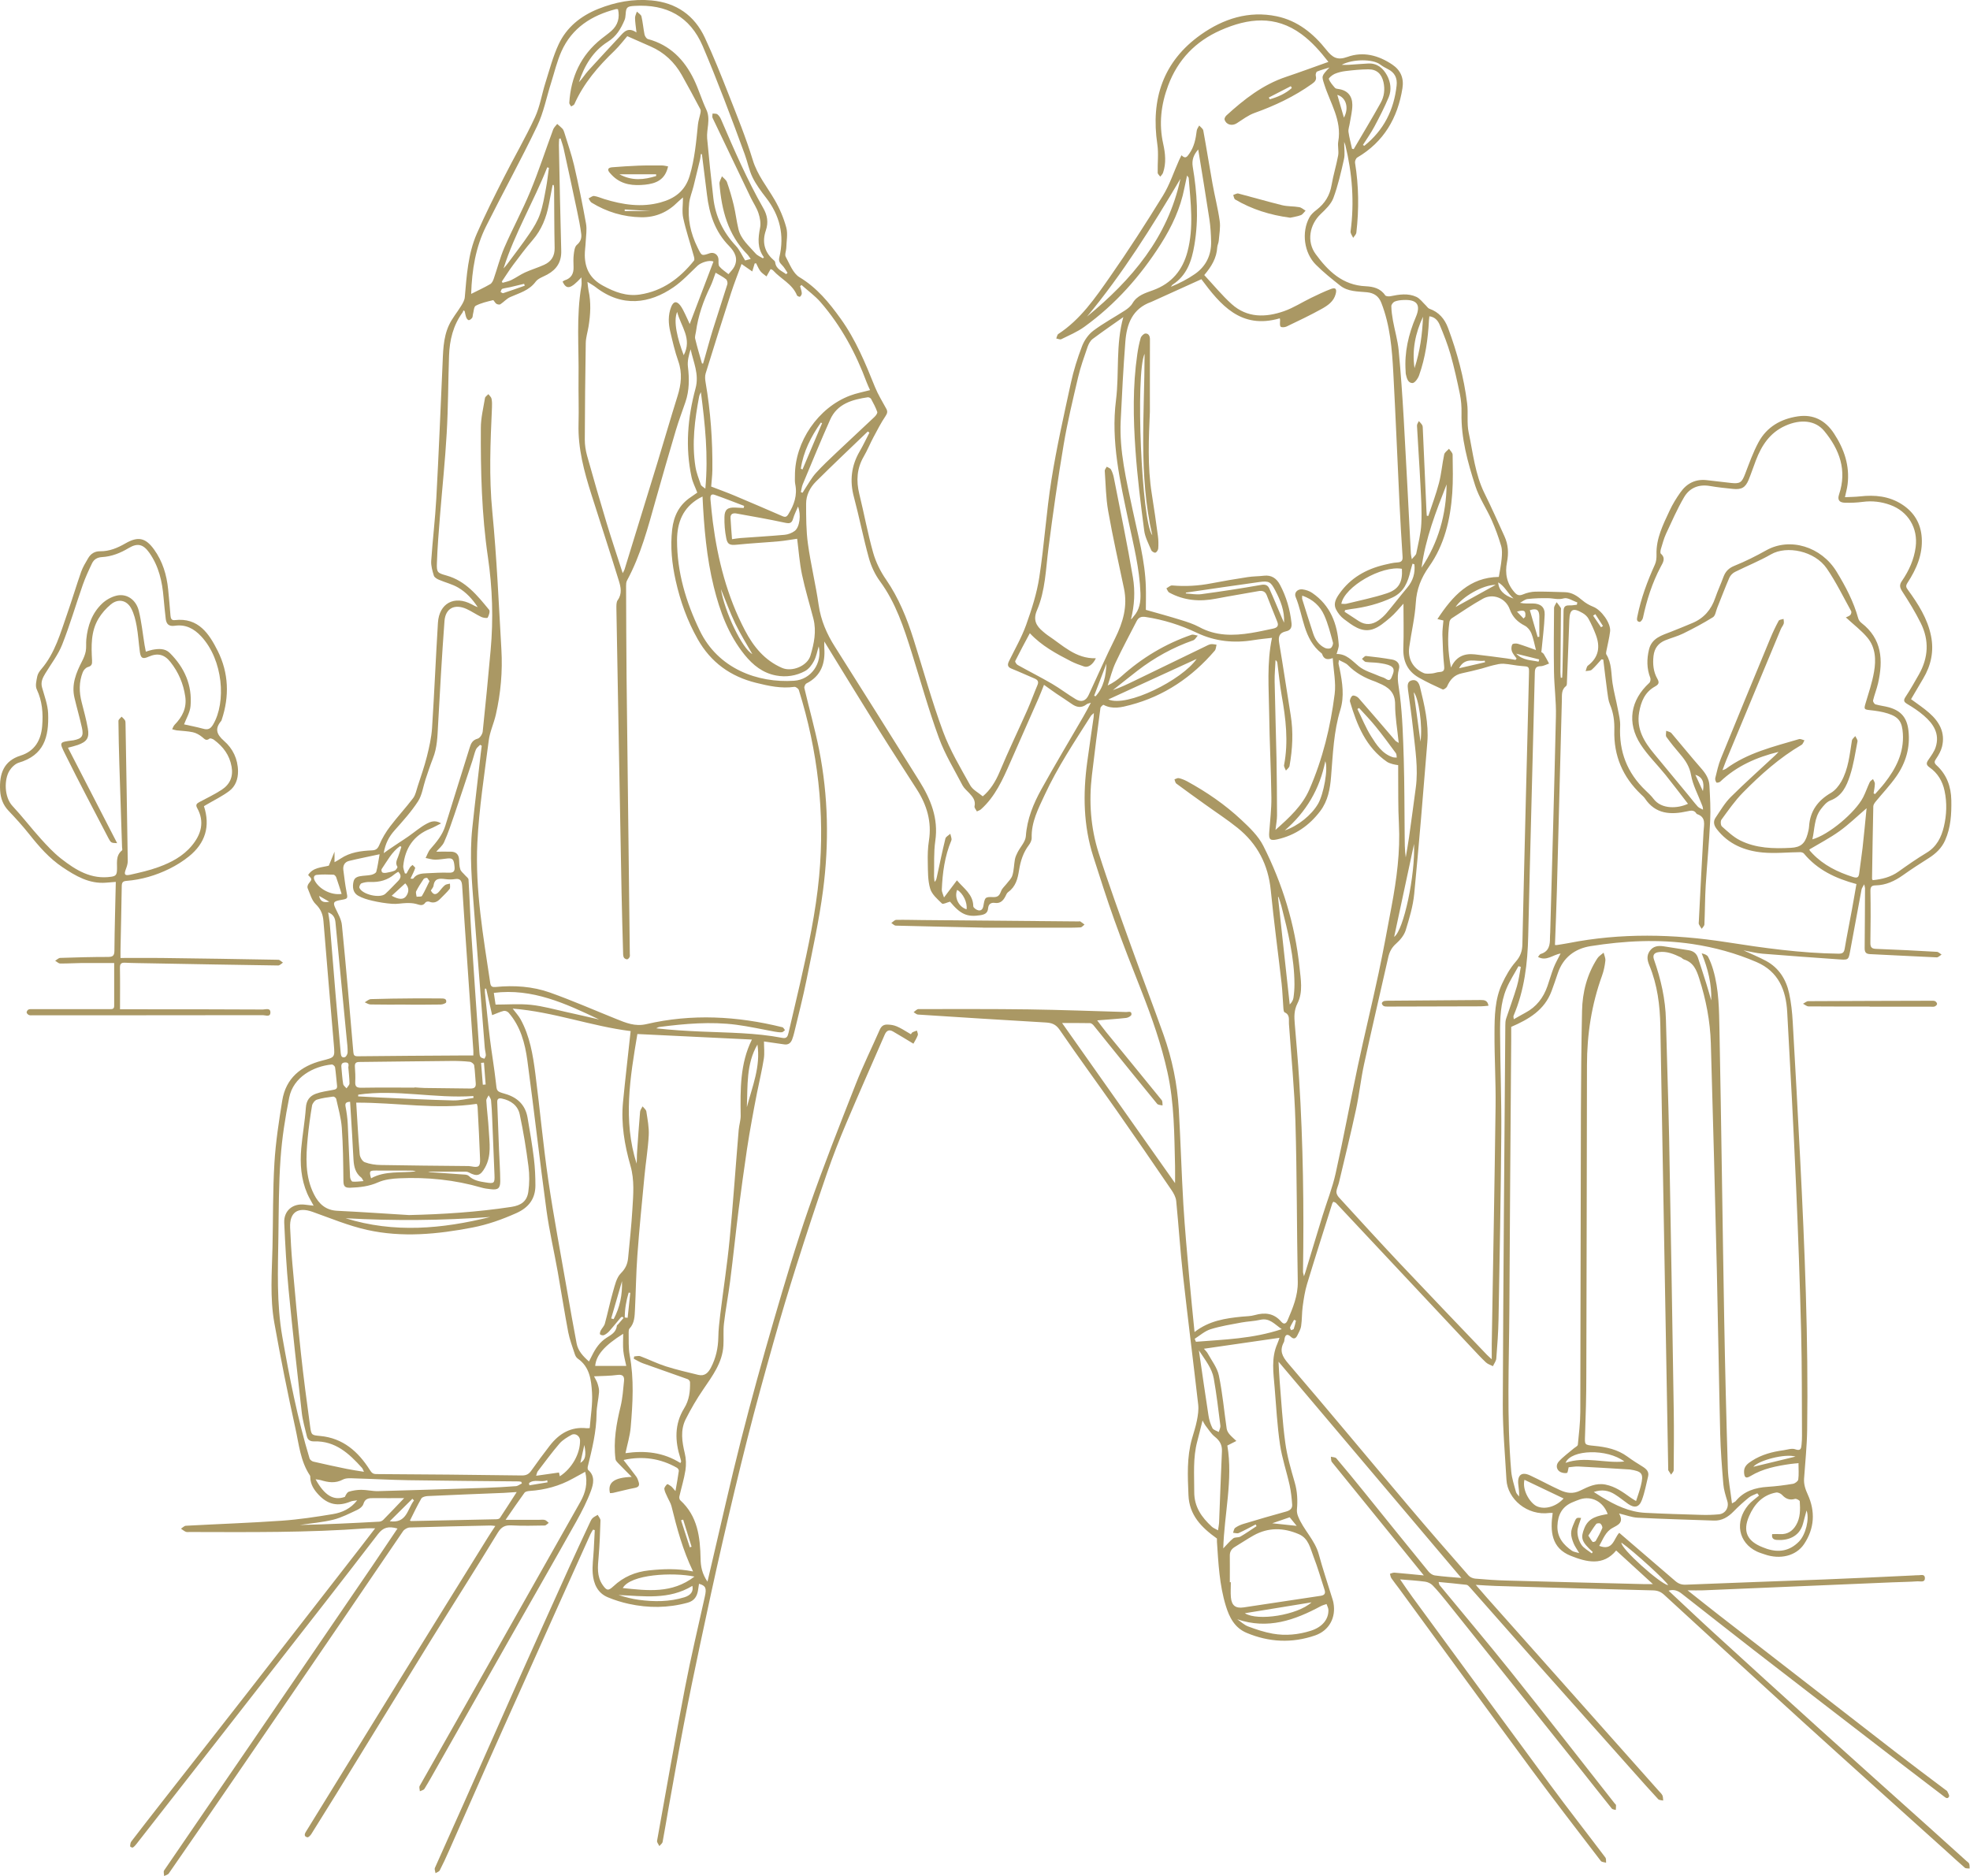 <?xml version="1.0" encoding="UTF-8"?>
<svg id="_レイヤー_2" data-name="レイヤー 2" xmlns="http://www.w3.org/2000/svg" viewBox="0 0 327.84 312.22">
  <defs>
    <style>
      .cls-1 {
        fill: #aa9864;
      }
    </style>
  </defs>
  <g id="T">
    <g>
      <path class="cls-1" d="M55.67,141.75c0,.52,0,1.05,0,1.75.4-.23.71-.39,1-.59,1.59-1.07,3.41-1.3,5.26-1.38.7-.03.96-.33,1.23-.98.45-1.07,1.07-2.09,1.77-3.01,1.22-1.61,2.6-3.09,3.82-4.7.41-.54.54-1.3.76-1.97.53-1.64,1.11-3.27,1.53-4.94.39-1.56.75-3.15.86-4.74.38-5.84.62-11.69.98-17.53.2-3.26,2.74-4.61,5.61-3.08.32.17.64.35,1.01.47-.86-1.32-1.92-2.48-3.28-3.27-.97-.56-2.11-.83-3.16-1.28-.34-.14-.77-.4-.86-.69-.24-.79-.49-1.64-.44-2.45.23-3.47.66-6.93.85-10.41.4-7.31.69-14.62,1.02-21.93.11-2.33.08-4.71,1.07-6.87.53-1.17,1.4-2.18,2.07-3.28.26-.43.54-.92.58-1.4.31-3.6.54-7.23,2-10.58,1.38-3.16,2.93-6.24,4.49-9.32,1.7-3.36,3.6-6.62,5.18-10.03.84-1.81,1.14-3.85,1.75-5.77.68-2.15,1.25-4.36,2.2-6.4,1.33-2.84,3.68-4.72,6.59-5.89,2.85-1.14,5.8-1.7,8.86-1.41,4.13.38,7.15,2.48,8.89,6.22,1.42,3.06,2.68,6.19,3.91,9.33,1.43,3.64,2.91,7.27,4.05,11,.77,2.53,2.38,4.46,3.65,6.65.83,1.43,1.5,3.01,1.93,4.6.29,1.06.03,2.27,0,3.41-.02.49-.29,1.1-.09,1.46.66,1.21,1.22,2.76,2.29,3.4,2.91,1.75,4.92,4.22,6.84,6.89,2.52,3.5,4.13,7.42,5.72,11.38.51,1.26,1.24,2.43,1.89,3.63.26.47.15.79-.15,1.24-.74,1.1-1.35,2.29-1.98,3.47-.57,1.07-1.02,2.19-1.63,3.24-1.15,1.98-1.27,4.03-.74,6.21.8,3.26,1.4,6.57,2.31,9.79.45,1.58,1.22,3.14,2.16,4.49,2.09,3.04,3.44,6.38,4.54,9.85,1.63,5.14,3.06,10.36,4.93,15.42,1.15,3.12,2.9,6.03,4.52,8.95.42.76,1.36,1.22,2.09,1.84,1.2-.99,2.12-2.42,2.82-4.1,1.44-3.46,3.08-6.85,4.6-10.28.6-1.36,1.1-2.76,1.68-4.13.24-.56.07-.86-.46-1.09-1.29-.54-2.55-1.13-3.85-1.65-.68-.27-.71-.66-.43-1.24.98-2.01,2.11-3.96,2.86-6.05.92-2.58,1.78-5.24,2.19-7.94.83-5.38,1.16-10.84,2.02-16.21.86-5.4,2.07-10.75,3.23-16.1.45-2.08,1.1-4.14,1.86-6.13.37-.97,1.06-1.96,1.87-2.57,1.66-1.25,3.51-2.24,5.26-3.37.48-.31.98-.71,1.26-1.19.79-1.36,2.17-1.72,3.46-2.2,3.07-1.12,4.89-3.33,5.7-6.41,1.07-4.06.52-8.17.2-12.26,0-.07-.09-.14-.27-.41-.17.82-.32,1.46-.45,2.11-.66,3.37-2.09,6.42-3.92,9.3-3.41,5.36-7.56,10.04-12.72,13.77-1.17.85-2.54,1.42-3.85,2.07-.21.1-.55-.08-.83-.12.11-.26.15-.63.34-.75,3.7-2.42,6.14-6,8.59-9.5,3.08-4.41,6-8.94,8.82-13.52,1.13-1.83,1.8-3.93,2.69-5.91.11-.25.24-.49.4-.82.65.65.91.29,1.29-.25.83-1.17,1.08-2.48,1.25-3.85.04-.3.27-.57.41-.85.24.28.63.53.68.84.54,2.94,1,5.89,1.53,8.83.37,2.08.91,4.13,1.2,6.22.15,1.07-.07,2.2-.16,3.3-.03.37-.23.72-.25,1.09-.1,1.76-.95,3.19-2.16,4.61,1.54,1.65,2.94,3.37,4.56,4.83,2.58,2.32,5.65,2.25,8.71,1.18,1.57-.55,3-1.48,4.5-2.21,1.08-.52,2.17-1.05,3.3-1.48.79-.3,1.02-.01.8.83-.32,1.24-1.31,1.91-2.29,2.46-1.92,1.07-3.91,2.01-5.89,2.96-.29.14-.89.17-.99,0-.18-.26-.07-.71-.08-1.08,0-.09-.03-.17-.05-.29-6.5,1.9-9.91-2.3-13.05-6.51-2.75,1.25-5.39,2.44-8.03,3.64-.11.05-.23.1-.34.15-3.1,1.11-4.06,3.67-4.28,6.59-.34,4.41-.57,8.83-.78,13.24-.23,5.01.95,9.83,1.97,14.68.9,4.29,2.1,8.53,2.22,12.95.04,1.3,0,2.59,0,3.78,1.93.55,3.89,1.08,5.84,1.69,1.04.32,2.09.66,3.04,1.17,2.76,1.51,5.67,1.47,8.64.99,1.23-.2,2.44-.47,3.66-.73.64-.14.99-.42.68-1.17-.61-1.46-1.16-2.94-1.75-4.4-.25-.62-.71-.79-1.36-.67-2.36.43-4.73.81-7.08,1.26-2.72.53-5.32.32-7.78-1.02-.22-.12-.32-.46-.47-.7.32-.17.65-.51.96-.48,2.19.19,4.35.07,6.5-.35,2.02-.39,4.04-.73,6.07-1.04.89-.14,1.8-.12,2.7-.23,1.27-.15,2.11.46,2.66,1.49,1.07,2,1.68,4.13,1.93,6.39.09.79-.22,1.23-.9,1.37-1.15.25-1.33.89-1.15,1.96.68,3.99,1.26,7.99,1.91,11.99.46,2.83.31,5.65-.19,8.46-.05.28-.39.52-.6.77-.11-.3-.36-.64-.31-.91.75-3.9.29-7.75-.4-11.6-.31-1.77-.48-3.58-.71-5.36-.02-.18-.07-.35-.31-.52-.05,1.17-.17,2.35-.15,3.52.08,4.27.22,8.53.31,12.8.06,3.18.08,6.35.09,9.53,0,.73-.15,1.46-.26,2.42,2.32-2.06,4.45-4.01,5.64-6.73,2.22-5.08,3.52-10.42,4.21-15.89.24-1.9-.19-3.87-.32-5.98-1.07.41-1.54.05-1.78-.71l-.06-.07c-3.06-2.39-3.01-6.22-4.34-9.41-.28-.69.31-1.34,1.13-1.25.56.07,1.17.27,1.63.59,3.03,2.07,4.19,5.13,4.42,8.63.03.47-.21.96-.36,1.54,1.61-.04,2.54,1.08,3.67,2.02.98.82,2.36,1.16,3.57,1.71.25.11.55.16.78.3.46.29.86.57,1.15-.18.26-.67.67-1.42-.2-1.87-.58-.3-1.3-.39-1.97-.49-.71-.1-1.43-.07-2.14-.17-.23-.04-.43-.33-.64-.51.23-.17.47-.51.68-.48,1.45.15,2.9.34,4.34.59.85.15,1.38.75,1.13,1.62-.42,1.5,0,2.89.17,4.37.43,3.51.53,7.07.64,10.61.12,4.17.11,8.34.15,12.51.01,1.26,0,2.53.18,3.82.19-1.12.39-2.24.55-3.36.39-2.74.75-5.49,1.12-8.23.44-3.22-.1-6.4-.43-9.59-.24-2.26-.57-4.51-.87-6.76-.09-.69-.12-1.41.74-1.55.77-.13,1.11.52,1.26,1.13.74,3.03,1.48,6.07,1.22,9.22-.68,8.41-1.37,16.81-2.18,25.21-.2,2.05-.81,4.08-1.42,6.06-.26.83-.92,1.63-1.59,2.22-.73.64-1.11,1.37-1.31,2.27-1.35,5.94-2.73,11.87-4.03,17.82-.54,2.49-.8,5.04-1.34,7.53-.88,4.07-1.88,8.12-2.84,12.17-.12.51-.38.99-.42,1.5-.02.3.18.69.41.94,3.36,3.67,6.72,7.36,10.13,10.98,4.81,5.1,9.66,10.15,14.5,15.22.18.19.39.36.81.75,0-.98-.01-1.71,0-2.43.22-13.24.47-26.47.64-39.71.05-4.05-.2-8.09-.18-12.14.01-2.8.05-5.64,1.27-8.24.6-1.28,1.32-2.57,2.25-3.63.8-.9,1.1-1.8,1.12-2.92.18-8.1.38-16.19.58-24.29.17-6.91.36-13.82.52-20.74.03-1.24,0-1.19-1.21-1.28-1.01-.07-2.02-.32-3.03-.38-.56-.03-1.13.12-1.69.25-.66.15-1.31.39-1.97.56-1.09.28-2.17.55-3.27.78-1.26.26-1.97,1.06-2.46,2.19-.1.24-.58.57-.73.5-1.33-.6-2.65-1.23-3.92-1.94-1.93-1.08-2.71-2.76-2.63-4.97.09-2.44.02-4.88.02-7.37-.73.78-1.4,1.65-2.21,2.33-.91.76-1.88,1.62-2.97,1.95-1.85.55-3.33-.68-4.72-1.71-.56-.42-1.04-1.04-1.35-1.67-.45-.95.06-1.82.6-2.58,1.83-2.59,4.4-4.05,7.43-4.78.73-.17,1.46-.36,2.2-.4.7-.04.92-.31.87-.98-.19-2.95-.37-5.91-.51-8.86-.35-7.25-.64-14.5-1.03-21.74-.21-3.94-.53-7.88-1.99-11.62-.43-1.11-1.2-1.65-2.39-1.77-1.54-.15-3.17-.08-4.46-1.11-1.39-1.1-2.78-2.21-4.03-3.46-1.99-1.97-2.44-5.42-1.09-7.89.27-.5.75-.92,1.21-1.27,1.37-1.06,2.19-2.39,2.48-4.12.28-1.65.79-3.26,1.09-4.91.14-.75-.11-1.57.02-2.33.63-3.54-1.36-6.42-2.34-9.55-.42-1.34-.5-1.32.88-2.77-.69.22-1.4.4-2.07.68-.15.06-.27.5-.21.72.17.68-.15.99-.66,1.35-2.94,2.09-6.15,3.61-9.54,4.82-1.06.38-2,1.11-2.96,1.72-.78.5-1.77.24-2.02-.62-.05-.19.13-.52.3-.68,2.96-2.7,6.07-5.14,9.94-6.43,2.32-.78,4.62-1.63,7.04-2.49-1.35-1.74-2.75-3.34-4.49-4.62-4.34-3.19-8.86-2.67-13.44-.65-4.19,1.85-7.13,4.9-8.74,9.2-1.18,3.16-1.57,6.38-.82,9.72.35,1.58.52,3.21-.03,4.8-.08.24-.3.44-.46.65-.15-.22-.43-.43-.43-.66-.04-1.57.17-3.18-.06-4.72-1.12-7.52.96-13.81,7.25-18.26,3.72-2.63,7.96-4.02,12.62-3.05,3.49.73,6.12,2.89,8.27,5.6,1.01,1.27,1.82,1.77,3.5,1.16,2.62-.94,5.16-.27,7.45,1.27,1.4.94,1.97,2.26,1.7,3.95-.79,4.96-3.1,8.92-7.51,11.52-.23.13-.42.6-.38.87.63,3.87.67,7.75.22,11.64-.04.31-.35.58-.53.87-.15-.36-.48-.75-.43-1.09.65-4.84.28-9.62-.87-14.35-.03-.11-.08-.21-.2-.54,0,1.13.16,2.05-.03,2.89-.49,2.18-.99,4.37-1.76,6.45-.38,1.02-1.29,1.89-2.11,2.67-1.86,1.77-2.37,4.58-.84,6.67,2.06,2.82,4.49,5.18,8.31,5.35,1.25.06,2.47.33,3.26,1.51.12.17.6.21.88.15,1.45-.3,2.93-.53,4.31.11.62.29,1.06.94,1.58,1.43.19.18.35.46.58.54,1.59.56,2.55,1.69,3.12,3.23,1.51,4.07,2.64,8.23,3.17,12.54.2,1.59-.08,3.26.25,4.82.73,3.42,1.06,6.95,2.65,10.16,1.17,2.35,2.23,4.76,3.32,7.15.63,1.38.7,2.82.41,4.29-.37,1.88-.03,3.58,1.28,5.04.4.45.77.58,1.38.32.64-.27,1.36-.44,2.05-.46,1.65-.03,3.3.05,4.95.09,1.16.03,2.03.63,2.89,1.36.52.45,1.16.81,1.81,1.07,1.32.51,2.95,2.73,2.8,4.09-.13,1.11-.42,2.21-.63,3.31-.03.17-.07.39,0,.52.92,1.48.79,3.17,1.03,4.78.22,1.46.62,2.9.89,4.35.18.94.43,1.9.38,2.84-.2,4.21,1.17,7.75,4.21,10.66.47.45.96.9,1.35,1.42,1.33,1.77,4.03,1.62,5.73.82-1.27-1.64-2.49-3.26-3.76-4.84-1.36-1.69-2.95-3.23-4.12-5.04-2.33-3.61-1.69-7.38,1.45-10.25.17-.16.25-.6.16-.82-.61-1.57-.6-3.17-.21-4.76.47-1.89,2.14-2.33,3.67-2.93,1.18-.46,2.36-.95,3.53-1.44,1.93-.8,3.15-2.23,3.82-4.2.4-1.17.93-2.29,1.35-3.45.34-.93.88-1.5,1.86-1.89,1.81-.73,3.56-1.61,5.26-2.56,3.94-2.22,9.18-.64,11.73,3.56,1.5,2.46,2.83,4.98,3.6,7.78.08.28.3.56.53.74,3.44,2.66,3.63,6.22,2.76,10.05-.22.96-.6,1.89-.83,2.85-.04.18.21.6.4.65.74.22,1.53.29,2.27.5,2.04.59,2.98,1.76,3.22,3.86.32,2.82-.44,5.38-2.04,7.66-1.03,1.47-2.28,2.78-3.42,4.17-.18.23-.39.52-.39.79-.09,4.01-.15,8.03-.21,12.04,0,.06.05.11.11.24,1.54-.15,3-.5,4.31-1.44,1.51-1.08,3.05-2.15,4.64-3.11,1.7-1.01,2.48-2.6,2.9-4.38.46-1.95.53-3.95.11-5.93-.34-1.62-1.15-2.97-2.5-3.91-.62-.44-.54-.76-.18-1.28.45-.66.96-1.34,1.2-2.09.71-2.22-.37-3.87-1.96-5.24-.84-.73-1.79-1.36-2.75-1.93-.61-.36-.69-.61-.29-1.22.79-1.19,1.49-2.45,2.2-3.69,1.59-2.8,1.75-5.69.32-8.56-.91-1.83-1.98-3.58-3.1-5.3-.43-.66-.47-1.1-.03-1.73,1.17-1.71,2.01-3.56,2.28-5.64.41-3.14-1.25-5.92-4.23-7-1.49-.54-3.01-.72-4.59-.51-.98.13-1.99.17-2.98.14-.94-.03-1.24-.5-.95-1.37,1.35-4.03.09-7.47-2.46-10.56-1.47-1.79-3.95-2.03-6.52-.86-2.54,1.15-3.91,3.26-4.86,5.74-.41,1.07-.77,2.16-1.2,3.22-.54,1.31-1.18,1.68-2.63,1.53-1.27-.13-2.54-.26-3.8-.48-1.88-.33-3.41.3-4.33,1.88-1.13,1.94-2.04,4.02-2.99,6.06-.37.81-.6,1.69-.86,2.55-.07.25-.13.67,0,.78.88.77.3,1.54-.04,2.19-1.42,2.69-2.32,5.54-2.95,8.5-.05.26-.38.68-.54.66-.56-.06-.47-.49-.38-.93.6-3,1.66-5.85,2.92-8.63.22-.49.28-1.1.26-1.66-.08-2.68,1.1-4.98,2.18-7.3.49-1.06,1.12-2.08,1.8-3.04,1.06-1.51,2.53-2.26,4.42-2.03,1.33.16,2.66.31,3.99.46,1.52.17,1.81-.08,2.35-1.48.69-1.79,1.33-3.62,2.24-5.3,1.38-2.55,3.71-3.88,6.53-4.3,2.62-.39,4.6.67,6.03,2.85,1.69,2.58,2.64,5.35,2.26,8.47-.08.67-.27,1.32-.44,2.13.85-.04,1.67-.04,2.49-.13,2.48-.28,4.84-.06,7,1.33,2.03,1.31,3.14,3.18,3.29,5.56.18,2.78-.89,5.22-2.37,7.49-.34.53-.24.76.07,1.18,1.71,2.35,3.27,4.78,3.85,7.69.5,2.52,0,4.88-1.31,7.07-.68,1.14-1.35,2.29-2.02,3.43,1.03.77,2.1,1.46,3.04,2.3,1.68,1.48,2.69,3.29,2.11,5.62-.18.7-.56,1.38-.97,1.98-.31.45-.37.7.05,1.09,1.71,1.56,2.43,3.55,2.47,5.83.04,2.29-.08,4.54-1.03,6.67-.58,1.31-1.56,2.22-2.74,2.97-1.44.91-2.88,1.84-4.27,2.83-1.38.98-2.85,1.67-4.56,1.7-.69.01-.87.26-.86.95.05,2.86.04,5.73-.01,8.6-.01.79.25,1,1,1.02,3.36.12,6.72.3,10.08.49.26.02.51.3.77.46-.27.16-.55.47-.82.46-3.7-.16-7.4-.37-11.1-.54-.79-.04-.89-.44-.88-1.09.04-3.3.04-6.6.06-9.9,0-.11-.05-.22-.14-.63-.24.45-.4.65-.44.87-.65,3.45-1.28,6.91-1.92,10.37-.24,1.28-.3,1.36-1.63,1.27-4.31-.3-8.63-.61-12.94-.96-1.07-.09-2.13-.37-3.16-.56,1.25.58,2.55,1.11,3.78,1.77,2.13,1.16,3.32,3.08,3.82,5.37.34,1.56.51,3.18.6,4.78.44,7.55.84,15.11,1.23,22.67.77,15.09,1.39,30.18,1.17,45.3-.04,2.67-.33,5.34-.51,8.01-.07.96.21,1.8.61,2.67,1.29,2.83,1.12,5.66-.61,8.25-1.34,2-4.01,2.61-6.55,1.72-.44-.15-.89-.28-1.31-.48-3.08-1.46-3.74-4.96-1.43-7.73.5-.6,1.19-1.06,1.79-1.58-.09-.13-.19-.25-.28-.38-.47.23-1.01.38-1.41.71-.89.72-1.75,1.5-2.55,2.32-.91.93-1.94,1.56-3.28,1.51-4.23-.15-8.46-.26-12.69-.48-.97-.05-1.91-.43-3.08-.7.85,1.51-.15,1.9-1.09,2.41-1.17.63-1.56,1.85-2.21,2.98,2.32.9,2.43-1.26,3.33-2.17,3.11,2.67,6.22,5.35,9.33,8.02.51.44,1.02.64,1.76.61,7.69-.32,15.37-.57,23.06-.87,4.95-.19,9.89-.44,14.84-.67.22,0,.44-.05.65-.03.45.04,1.18-.29,1.22.43.05.84-.77.55-1.21.58-1.4.1-2.8.11-4.2.17-10.49.44-20.97.89-31.46,1.33-.79.03-1.58,0-2.62,0,1.89,1.49,3.55,2.83,5.23,4.13,9.76,7.58,19.53,15.15,29.3,22.72,2.78,2.15,5.6,4.25,8.41,6.37.1.08.24.14.28.24.13.29.39.68.29.87-.25.48-.59.17-.9-.07-2.47-1.9-4.96-3.77-7.42-5.67-8.06-6.21-16.13-12.42-24.18-18.65-4.01-3.1-7.98-6.26-11.98-9.38-.61-.48-1.31-.78-2.19-.5,2.47,2.3,4.85,4.57,7.28,6.79,5.84,5.33,11.68,10.66,17.55,15.96,6.35,5.74,12.74,11.44,19.11,17.16,1.88,1.68,3.74,3.38,5.62,5.07.16.15.39.27.46.46.09.24.06.53.08.8-.27-.04-.62.02-.79-.12-1.06-.91-2.09-1.87-3.13-2.81-8-7.21-16.03-14.4-24-21.64-7.65-6.95-15.26-13.95-22.87-20.94-.55-.51-1.08-.76-1.88-.78-8.75-.21-17.5-.48-26.24-.74-1.02-.03-2.04-.11-3.28-.18.71.82,1.28,1.48,1.86,2.14,9.52,10.7,19.03,21.4,28.55,32.1.23.26.5.5.65.79.12.25.09.58.13.87-.28-.07-.66-.05-.83-.23-1.4-1.51-2.76-3.04-4.13-4.58-5.57-6.26-11.14-12.51-16.7-18.77-3.51-3.96-7-7.94-10.5-11.9-.16-.18-.37-.41-.58-.43-1.5-.18-3-.31-4.63-.47.09.31.09.44.16.52,3.93,4.78,7.93,9.5,11.8,14.34,5.83,7.29,11.57,14.66,17.34,22,.08.1.22.19.22.29.02.26-.03.53-.04.79-.23-.07-.54-.07-.66-.22-1.74-2.16-3.44-4.34-5.17-6.51-7.44-9.32-14.88-18.64-22.33-27.95-.74-.92-1.49-1.84-2.31-2.69-.31-.32-.81-.56-1.25-.62-1.32-.18-2.65-.25-4.17-.38.74,1.07,1.37,2.02,2.04,2.93,7.62,10.39,15.22,20.79,22.87,31.16,3.03,4.11,6.18,8.13,9.25,12.2.15.2.09.57.12.87-.3-.1-.73-.1-.88-.3-3.84-5.02-7.71-10.02-11.46-15.11-7.41-10.05-14.74-20.15-22.11-30.22-.42-.58-.88-1.13-1.28-1.72-.14-.21-.17-.49-.24-.74.25-.07.51-.21.75-.19,1.58.13,3.15.29,4.89.46-1.11-1.37-2.11-2.62-3.12-3.86-4.06-5-8.13-10-12.18-15.01-.17-.21-.12-.59-.17-.89.31.09.74.07.91.27,1.51,1.78,2.99,3.58,4.46,5.4,3.62,4.48,7.23,8.97,10.87,13.43.25.31.68.61,1.05.66,1.44.2,2.9.29,4.42.42-10.1-11.95-20.17-23.87-30.42-35.99.07,1.25.1,2.2.18,3.15.29,3.44.47,6.9.94,10.32.3,2.24.94,4.44,1.57,6.61.44,1.51.51,2.99.37,4.52-.03.37.05.78.19,1.13.89,2.25,2.8,3.93,3.45,6.33.63,2.33,1.4,4.61,2.11,6.92.12.39.26.77.33,1.16.45,2.44-.71,4.61-3.06,5.42-3.83,1.32-7.65,1.14-11.39-.43-1.99-.84-2.87-2.56-3.46-4.49-1.07-3.48-1.24-7.09-1.48-10.69-.01-.22,0-.43,0-.52-2.59-1.85-4.61-3.89-4.74-7.24-.13-3.15-.29-6.28.58-9.36.29-1.02.63-2.02.83-3.06.17-.86.31-1.78.21-2.64-.82-7.17-1.73-14.34-2.53-21.51-.46-4.11-.72-8.25-1.13-12.37-.06-.63-.42-1.29-.79-1.83-3.03-4.45-6.08-8.89-9.17-13.3-3.13-4.46-6.35-8.85-9.43-13.35-.64-.94-1.32-1.17-2.34-1.23-7.09-.41-14.17-.86-21.26-1.32-.24-.02-.47-.26-.71-.4.27-.18.54-.51.81-.51,6.1,0,12.21-.03,18.31.05,5.42.08,10.83.28,16.25.44.35.01.95-.24.88.43-.02.22-.54.51-.86.55-1.54.17-3.09.27-4.84.41.55.72.99,1.33,1.47,1.92,3.09,3.79,6.19,7.56,9.27,11.36.16.2.1.58.14.88-.31-.08-.73-.07-.9-.27-2.77-3.37-5.5-6.76-8.24-10.15-.78-.97-1.55-1.95-2.34-2.91-.14-.17-.38-.36-.58-.37-1.48-.03-2.97-.02-4.66-.02,6.37,9.03,12.6,17.87,18.8,26.65,0-.89.02-1.85,0-2.82-.13-5.23-.12-10.47-1.26-15.62-1.02-4.63-2.58-9.08-4.31-13.49-1.56-3.95-3.12-7.91-4.55-11.91-1.25-3.48-2.36-7-3.49-10.52-1.65-5.15-1.73-10.41-1.01-15.71.34-2.5.71-4.99,1.07-7.49.02-.17.02-.34.04-.68-.24.23-.4.32-.49.46-2.72,4.3-5.55,8.53-7.7,13.17-1.05,2.27-2.24,4.51-2.16,7.14.01.4-.21.86-.46,1.19-.95,1.25-1.4,2.68-1.64,4.19-.22,1.41-.55,2.74-1.81,3.64-.23.16-.35.5-.49.77-.36.69-.87,1.16-1.7,1.04-.72-.11-1.1.25-1.15.89-.07.86-.63,1.05-1.32,1.16-2.18.34-3.3-.17-5.02-2.26-.47.12-1.16.48-1.33.32-.76-.74-1.69-1.53-1.97-2.48-.41-1.37-.37-2.89-.4-4.35-.03-1.21,0-2.44.19-3.64.5-3.15-.35-5.95-2.03-8.56-2.1-3.28-4.22-6.53-6.28-9.83-3.03-4.85-6.01-9.74-9.1-14.76,0,.44-.02.75,0,1.06.18,2.56-.51,4.67-2.97,5.92-.2.1-.4.54-.35.76.8,3.42,1.76,6.8,2.45,10.24,1.54,7.76,1.68,15.61.66,23.43-.65,4.99-1.75,9.92-2.74,14.86-.59,2.95-1.35,5.87-2.05,8.8-.09.39-.21.78-.35,1.16-.22.58-.62.92-1.29.83-1.13-.16-2.26-.33-3.4-.49,0,1,.12,1.97-.03,2.9-.3,1.9-.76,3.77-1.13,5.65-.31,1.55-.6,3.11-.88,4.67-.28,1.59-.57,3.18-.8,4.78-.48,3.33-.96,6.65-1.38,9.99-.5,3.98-.91,7.98-1.42,11.96-.3,2.34-.75,4.66-1.02,7-.14,1.2-.02,2.43-.09,3.64-.16,2.88-1.83,5.07-3.37,7.34-1.08,1.58-2.05,3.24-2.91,4.95-.91,1.82-.61,3.74-.15,5.66.22.9.25,1.91.11,2.83-.23,1.47-.68,2.9-1.01,4.36-.04.19.01.51.15.63,2.9,2.64,3.31,6.13,3.38,9.75.02,1.27.25,2.49,1.15,3.8.24-1.03.43-1.82.61-2.61,1.65-6.99,3.2-14.01,4.97-20.97,1.7-6.68,3.54-13.33,5.47-19.96,1.82-6.25,3.67-12.5,5.81-18.64,2.42-6.95,5.13-13.8,7.82-20.65,1.2-3.06,2.66-6.01,3.98-9.02.27-.61.65-.91,1.36-.87,1.12.06,1.55.21,3.83,1.61.09-.11.16-.27.29-.34.22-.12.47-.18.71-.27.06.26.22.55.15.76-.2.53-.51,1.01-.73,1.42-1.24-.75-2.32-1.41-3.41-2.04-.68-.39-1.1-.09-1.38.57-2.13,4.9-4.3,9.78-6.38,14.7-1.16,2.73-2.24,5.51-3.21,8.31-1.76,5.1-3.45,10.23-5.08,15.37-1.34,4.24-2.62,8.5-3.82,12.77-1.5,5.32-2.98,10.66-4.34,16.02-1.47,5.78-2.84,11.59-4.18,17.4-1.29,5.63-2.51,11.28-3.71,16.94-.94,4.41-1.85,8.83-2.7,13.26-.89,4.61-1.69,9.24-2.53,13.86-.34,1.9-.64,3.8-1,5.7-.05.25-.36.46-.54.69-.13-.3-.43-.62-.38-.89,1.52-8.48,3.01-16.97,4.64-25.43.98-5.1,2.19-10.15,3.31-15.22.31-1.38.16-1.8-.97-2.12-.05.34-.11.66-.15.99-.15,1.07-.61,1.85-1.75,2.16-3.26.89-6.53.91-9.8.19-1.18-.26-2.35-.62-3.47-1.09-1.72-.71-2.38-2.26-2.52-3.96-.1-1.29.1-2.6.17-3.91.06-1.1.11-2.2.17-3.31-.1-.03-.2-.05-.29-.08-.14.24-.3.48-.42.74-1.7,3.76-3.39,7.52-5.08,11.28-2.19,4.88-4.38,9.77-6.57,14.66-1.9,4.23-3.81,8.47-5.69,12.71-2.09,4.71-4.16,9.44-6.25,14.15-.47,1.07-.96,2.13-1.5,3.17-.11.22-.46.31-.7.47-.04-.3-.21-.66-.1-.89,1.59-3.6,3.22-7.18,4.82-10.78,3.03-6.8,6.03-13.61,9.06-20.41,2.77-6.21,5.56-12.4,8.36-18.6,1.15-2.55,2.34-5.08,3.52-7.61.13-.28.26-.59.47-.8.24-.23.57-.37.86-.55.16.31.47.63.46.94-.06,2.02-.14,4.04-.31,6.06-.14,1.63-.33,3.23.68,4.68.66.94.94.99,1.78.21,1.67-1.57,3.64-2.41,5.93-2.65,2.39-.25,4.77-.34,7.33.18-1.72-3.57-2.69-7.2-3.59-10.85-.14-.56-.48-1.06-.71-1.59-.18-.42-.43-.84-.48-1.28-.03-.26.25-.59.47-.81.05-.05.45.19.65.35.21.17.37.4.73.8.22-1.26.42-2.31.56-3.36.02-.16-.15-.42-.3-.51-2.77-1.58-5.72-1.99-8.83-1.32l-.04.07c.7.9,1.41,1.79,2.08,2.7.2.27.31.61.41.93.17.56-.01.84-.64.96-1.21.23-2.41.56-3.62.83-.17.04-.35.03-.52.04-.41-1.76.66-2.59,3.62-2.7-.85-.86-1.59-1.59-2.31-2.34-.17-.18-.37-.4-.39-.62-.37-2.98.14-5.87.85-8.77.33-1.38.43-2.82.57-4.24.08-.75-.2-1.12-1.1-1-1.22.17-2.47.16-3.89.23.24.48.47.83.59,1.22.14.46.28.95.24,1.42-.09,1.2-.4,2.38-.41,3.58-.03,3.02-.75,5.9-1.46,8.79-.04.18-.04.48.06.57,1.2,1.02.87,2.35.47,3.46-.65,1.76-1.52,3.46-2.44,5.11-3.65,6.51-7.37,12.99-11.06,19.49-4.08,7.19-8.15,14.38-12.22,21.57-.66,1.16-1.3,2.32-2,3.45-.13.21-.5.27-.76.4-.01-.3-.15-.66-.03-.88,2.55-4.53,5.13-9.04,7.69-13.57,5.16-9.13,10.32-18.26,15.48-27.39,1.19-2.11,2.39-4.22,3.58-6.34.84-1.5,1.26-3.08.8-4.99-.75.41-1.39.75-2.03,1.11-2.25,1.26-4.67,1.91-7.24,2.08-.29.02-.69.1-.83.29-1.03,1.41-2.01,2.86-3.15,4.51,2.08,0,3.85,0,5.61,0,.31,0,.64-.05.93.03.24.07.43.32.64.48-.22.15-.44.43-.67.44-1.84.03-3.68.08-5.51-.02-1.09-.06-1.7.24-2.3,1.22-3.65,5.99-7.43,11.9-11.12,17.87-5.27,8.53-10.51,17.09-15.77,25.63-1.37,2.22-2.75,4.44-4.14,6.65-.15.24-.48.58-.66.54-.52-.11-.53-.46-.25-.91,5.48-8.87,10.94-17.76,16.42-26.63,4.61-7.47,9.25-14.92,13.88-22.38.37-.6.77-1.19,1.23-1.89-.35-.04-.57-.08-.8-.08-4.48.1-8.97.19-13.45.33-.38.01-.89.3-1.11.62-3.38,4.92-6.71,9.88-10.08,14.81-6.13,8.99-12.28,17.97-18.43,26.95-3.48,5.08-6.97,10.15-10.48,15.21-.15.21-.51.28-.77.42,0-.32-.14-.72,0-.93,4.91-7.2,9.85-14.38,14.77-21.57,6.66-9.74,13.31-19.48,19.96-29.23,1.38-2.03,2.74-4.07,4.11-6.11-1.54-.43-2.39-.17-3.23.91-2.9,3.77-5.81,7.54-8.74,11.3-5.97,7.66-11.95,15.31-17.92,22.96-4.52,5.79-9.05,11.58-13.57,17.36-.17.22-.36.43-.59.57-.09.05-.45-.13-.44-.2.01-.28.04-.62.2-.82,1.55-2.03,3.12-4.04,4.69-6.05,4.91-6.28,9.83-12.54,14.73-18.83,6.2-7.96,12.39-15.93,18.58-23.89.83-1.07,1.65-2.15,2.57-3.34-.6,0-1.03-.03-1.45,0-9.79.74-19.61.63-29.42.61-.22,0-.46.04-.65-.04-.28-.12-.53-.34-.79-.51.27-.17.54-.48.82-.49,5.32-.29,10.64-.47,15.95-.84,2.85-.2,5.69-.63,8.51-1.1,1.53-.25,2.96-.9,4.04-2.29-.38.07-.78.06-1.12.21-2.08.86-3.76.5-5.29-1.13-.77-.82-1.35-1.7-1.39-2.86,0-.12,0-.27-.06-.36-1.59-2.38-1.83-5.19-2.42-7.85-1.29-5.83-2.46-11.69-3.51-17.57-.74-4.16-.4-8.39-.3-12.59.11-4.67.04-9.35.32-14.01.21-3.47.74-6.93,1.3-10.37.6-3.73,3.1-5.75,6.61-6.65,2.15-.55,2.16-.51,1.98-2.64-.58-6.86-1.18-13.71-1.73-20.57-.09-1.14-.43-2-1.29-2.84-.68-.66-.95-1.75-1.35-2.67-.08-.2.03-.56.18-.75.58-.73.6-.71-.09-1.43.81-1.27,2.22-1.24,3.44-1.55M68.3,146.22c.05,0,.41.1.49-.02.58-.79,1.42-.82,2.26-.86,1.21-.05,2.43-.14,3.64-.09.83.03,1.03-.28.95-1.03-.11-1.17-.29-1.43-1.18-1.34-.68.07-1.36.2-2.04.2-.53,0-1.06-.18-1.59-.28.26-.5.43-1.07.79-1.48,1.03-1.18,2.02-2.35,2.49-3.89,1.33-4.34,2.71-8.66,4.05-12.99.22-.72.48-1.27,1.33-1.5.37-.1.79-.74.84-1.17.48-4.52.91-9.04,1.32-13.57.47-5.17.3-10.34-.45-15.46-1.05-7.14-1.22-14.33-1.18-21.52,0-1.66.42-3.32.69-4.97.04-.24.37-.43.56-.65.19.25.47.48.53.76.1.48.09.99.07,1.48-.26,5.78-.51,11.54.06,17.35.74,7.62,1.07,15.28,1.51,22.93.21,3.65-.11,7.28-.93,10.85-.33,1.45-1,2.84-1.18,4.3-.72,5.65-1.61,11.3-1.89,16.98-.38,7.87.99,15.64,2.15,23.4.09.57.35.67.9.62,3.07-.3,6.14-.1,9.04.93,3.71,1.32,7.33,2.91,10.99,4.38,1.61.65,3.16,1.31,5.02.88,7.59-1.77,15.14-1.35,22.66.51.18.04.29.32.44.48-.18.13-.35.35-.54.36-.4.02-.81-.04-1.2-.11-2.11-.38-4.21-.86-6.34-1.14-4.3-.56-8.58-.18-12.85.37-.17.02-.34.15-.5.22,2.52.29,5,.43,7.48.54,4.51.2,9.03.19,13.49,1.05.75.15.9-.24,1.04-.82.64-2.79,1.32-5.57,1.95-8.36,1.33-5.86,2.59-11.73,3.15-17.73.98-10.55-.22-20.88-3.38-30.98-.08-.24-.51-.56-.74-.53-2.19.31-4.28-.15-6.37-.67-4.27-1.05-7.55-3.42-9.72-7.27-1.73-3.05-2.9-6.32-3.66-9.73-.63-2.81-.92-5.65-.59-8.53.26-2.25,1.17-4.1,3.1-5.38.41-.27.81-.56,1.08-.75-.34-.91-.77-1.71-.95-2.56-1.08-4.98-.65-9.94.66-14.79.64-2.36-.36-4.35-.82-6.51-.29.96-.56,1.94-.45,2.88.24,2.01.25,3.97-.41,5.9-.53,1.56-1.12,3.1-1.59,4.68-1.14,3.84-2.25,7.69-3.34,11.55-1.3,4.61-2.5,9.24-4.8,13.49-.14.26-.15.6-.15.91.02,5.04.03,10.09.08,15.13.17,15.35.36,30.71.54,46.06,0,.19.05.4-.03.55-.08.17-.28.4-.43.39-.2,0-.48-.17-.55-.34-.11-.27-.11-.61-.11-.92-.09-3.27-.19-6.54-.25-9.81-.3-15.76-.58-31.51-.86-47.27,0-.49-.04-1.1.22-1.45.76-1.06.51-2.17.19-3.21-1.48-4.8-3.05-9.58-4.57-14.37-1.21-3.81-2.25-7.64-2.14-11.69.07-2.55-.03-5.11,0-7.66.08-5.13-.41-10.28.48-15.39.07-.4,0-.82,0-1.39-1.82,1.96-2.47,2.08-3.14.71.13-.08.24-.19.38-.23,1.09-.35,1.49-1.13,1.45-2.22-.02-.68-.05-1.38.03-2.05.07-.57.15-1.31.52-1.62.62-.52.81-1.12.73-1.79-.16-1.29-.42-2.57-.69-3.84-.73-3.47-1.48-6.94-2.24-10.4-.13-.57-.34-1.12-.51-1.69-.08.02-.16.04-.23.05-.02.36-.06.73-.05,1.09.12,5.85.23,11.71.39,17.56.05,1.84-.74,3.08-2.29,3.94-.68.38-1.55.64-1.97,1.21-1.09,1.48-2.72,1.88-4.24,2.56-.6.27-1.07.83-1.64,1.2-.15.09-.49.02-.66-.09-.23-.15-.43-.63-.55-.6-.98.24-2,.47-2.88.93-.32.17-.33.96-.47,1.46-.05.18-.02.4-.12.54-.14.18-.35.37-.55.4-.12.02-.36-.23-.42-.41-.14-.35-.19-.73-.28-1.1l-.21-.12c-.05.12-.07.25-.14.35-1.57,2.14-2.16,4.6-2.25,7.19-.15,4.3-.14,8.6-.39,12.89-.26,4.57-.74,9.12-1.11,13.68-.21,2.64-.43,5.28-.52,7.92-.06,1.62.09,1.67,1.63,2.11,3.16.89,5.11,3.32,7.06,5.7.19.23-.03.92-.24,1.3-.07.12-.74.04-1.05-.11-.84-.4-1.61-.94-2.46-1.33-1.99-.9-3.52-.13-3.68,2.02-.43,5.77-.75,11.55-1.07,17.33-.1,1.87-.14,3.72-.85,5.5-.45,1.15-.84,2.33-1.23,3.5-.41,1.23-.57,2.61-1.25,3.66-1.12,1.73-2.53,3.29-3.91,4.84-.93,1.05-1.54,2.19-1.8,3.79.36-.26.54-.4.73-.53.59-.4,1.18-.79,1.76-1.18.55-.37,1.12-.72,1.66-1.11,1.01-.71,1.95-1.53,3.03-2.1.57-.3,1.35-.66,2.37-.04-.72.36-1.24.67-1.78.88-2.81,1.12-4.22,3.26-4.52,6.19-.04.41.17.84.27,1.26.09,0,.18.01.27.02.19-.34.35-.69.57-1.02.11-.16.29-.28.44-.41.15.18.47.41.43.53-.17.53-.44,1.03-.77,1.73ZM299.34,243.52c-.53.05-.96.08-1.38.14-2.32.33-4.6.77-6.65,2.01-.77.47-1.03.25-1.07-.65-.05-.98.63-1.45,1.31-1.89,1.6-1.03,3.4-1.51,5.27-1.76.64-.09,1.37-.36,1.92-.16.96.35,1.01-.17,1.07-.8.05-.49.07-.99.07-1.49-.03-5.73,0-11.46-.14-17.19-.21-8.16-.49-16.31-.85-24.46-.42-9.61-.93-19.22-1.47-28.83-.2-3.65-1.45-6.75-5.11-8.32-3.42-1.47-6.99-2.45-10.66-3-5.66-.84-11.32-.54-16.94.35-2.65.42-4.61,1.91-5.49,4.58-.32.97-.66,1.94-1.01,2.89-1.17,3.17-3.78,4.7-6.72,5.97,0,.63,0,1.38,0,2.12-.11,15.04-.23,30.09-.31,45.13-.05,8.9-.45,17.82.31,26.71.1,1.16.49,2.3.79,3.44.07.28.34.51.52.76.05-.75-.08-1.41-.14-2.08-.14-1.51.59-2.07,1.96-1.43,1.69.78,3.32,1.69,5.02,2.46,1.08.49,2.13.67,3.36.06,1.27-.62,2.6-1.3,4.18-.99,1.63.32,2.89,1.24,4.18,2.17.26.19.54.34.91.57.3-.94.59-1.72.79-2.53.51-2.05.24-2.41-1.87-2.73h-.09c-2.8-.17-5.59-.35-8.39-.49-.58-.03-1.16.09-1.66.13-.11.41-.14.91-.28.94-.33.08-.74,0-1.06-.14-.66-.32-.87-1.12-.31-1.75.73-.81,1.64-1.45,2.48-2.17.24-.21.67-.4.7-.63.18-1.82.4-3.66.41-5.49.05-16.57.05-33.14.1-49.71.02-5.67.07-11.34.19-17,.06-3.13.83-6.1,2.55-8.76.25-.38.69-.63,1.04-.94.11.45.34.91.29,1.34-.09.83-.26,1.67-.54,2.45-1.75,4.82-2.52,9.8-2.52,14.92-.03,17.26-.06,34.51-.11,51.77,0,3.27-.09,6.54-.21,9.81-.06,1.65-.14,1.63,1.53,1.79,1.97.19,3.87.58,5.52,1.79.81.6,1.67,1.14,2.53,1.67.62.39,1.11.83.91,1.64-.32,1.32-.56,2.67-1.04,3.94-.46,1.21-1.23,1.36-2.29.62-.74-.52-1.43-1.1-2.2-1.58-1.03-.65-2.14-.87-3.51-.4.55.34.92.59,1.31.83,2.25,1.36,4.6,2.51,7.28,2.64,3.11.16,6.22.25,9.33.34.96.03,1.93,0,2.89-.09,1.12-.1,1.74-1.17,1.41-2.22-.28-.92-.58-1.86-.66-2.81-.23-2.79-.45-5.59-.52-8.39-.22-9.09-.35-18.19-.56-27.28-.3-12.58-.63-25.16-1-37.73-.11-3.66-.8-7.22-1.92-10.72-.46-1.45-.96-2.71-2.55-3.2-.2-.06-.34-.27-.54-.36-1.15-.55-2.31-1.04-3.62-.87-.82.1-1.09.51-.82,1.27,1.14,3.25,1.9,6.56,1.98,10.03.16,6.54.4,13.08.53,19.61.29,15.17.53,30.33.77,45.5.05,3.27.02,6.54-.01,9.81,0,.25-.28.5-.43.76-.16-.25-.33-.5-.48-.75v-.18c-.43-24.57-.87-49.14-1.31-73.71-.06-3.48-.49-6.89-1.83-10.13-.34-.83-.49-1.58.05-2.37.58-.85,1.43-.93,2.32-.8,1.38.2,2.76.45,4.14.65.79.12,1.33.51,1.58,1.26.48,1.44.94,2.89,1.4,4.34.29.91.54,1.84.81,2.76.09-2.73-.55-5.28-1.59-7.84.45.11.9.26,1.06.57.36.68.63,1.42.85,2.16.97,3.3.98,6.72,1.05,10.1.31,15.91.5,31.83.78,47.74.15,8.38.35,16.75.61,25.12.06,1.9.44,3.79.69,5.86.37-.22.53-.27.61-.37,1.39-1.7,3.27-2.26,5.37-2.39,1.4-.09,2.79-.27,4.17-.5.34-.06.84-.43.88-.71.12-.85.04-1.72.04-2.68ZM222.82,109.85c-.05.43-.08.52-.07.61.06.31.14.61.2.91.45,2.25.79,4.53.11,6.75-1.12,3.65-1.24,7.41-1.55,11.16-.16,2.03-.52,4.01-1.79,5.7-1.83,2.42-4.17,4.05-7.16,4.72-1.18.26-1.44.04-1.34-1.19.14-1.92.38-3.85.36-5.77-.06-4.67-.31-9.34-.37-14.01-.05-4.15-.42-8.33.47-12.57-1,.12-2.02.21-3.01.37-3.28.55-6.44.24-9.48-1.2-2.71-1.29-5.55-2.19-8.53-2.64-.77-.12-1.19.08-1.51.7-1.17,2.29-2.4,4.55-3.49,6.88-.57,1.21-.89,2.54-1.32,3.82.9-.44,1.64-.95,2.31-1.55,3.42-3.07,7.29-5.39,11.64-6.89.29-.1.69.09,1.04.14-.25.27-.45.67-.75.78-3.38,1.18-6.47,2.89-9.3,5.07-1.37,1.06-2.72,2.15-4.08,3.22,1.23-.42,2.38-.97,3.52-1.52,3.94-1.91,7.88-3.82,11.82-5.73.31-.15.62-.33.94-.39.31-.05.65.04.97.08-.09.33-.09.75-.29.99-3.78,4.41-8.41,7.56-14.06,9.05-1.44.38-2.97.77-4.46-.03-.06-.03-.48.32-.51.53-.5,3.73-.98,7.46-1.42,11.2-.52,4.39-.21,8.74,1.13,12.94,1.68,5.27,3.59,10.47,5.46,15.68,1.75,4.87,3.6,9.7,5.34,14.58,1.42,4,2.28,8.14,2.53,12.39.3,5.27.45,10.56.76,15.83.25,4.1.63,8.2.99,12.29.26,2.94.57,5.87.87,8.95,2.41-1.88,5.13-2.29,7.89-2.56.71-.07,1.45-.06,2.13-.26,1.7-.48,3.19-.32,4.41,1.1.45.52.81.33,1.05-.22.87-2.06,1.74-4.08,1.7-6.42-.17-8.87-.13-17.75-.39-26.63-.16-5.44-.7-10.87-1.08-16.31-.05-.69.21-1.5-.72-1.91-.16-.07-.19-.5-.21-.78-.11-1.33-.14-2.68-.29-4.01-.59-5.17-1.29-10.32-1.8-15.49-.42-4.27-2.21-7.75-5.53-10.42-1.74-1.4-3.63-2.62-5.44-3.93-1.59-1.14-3.19-2.28-4.76-3.45-.17-.13-.2-.45-.3-.69.24-.08.51-.26.72-.21.48.11.95.3,1.38.53,3.26,1.78,6.32,3.88,9.03,6.42,1.37,1.28,2.82,2.67,3.65,4.31,3.2,6.34,5.27,13.07,6.02,20.16.21,2.02.63,4.17-.33,6.07-.59,1.16-.55,2.24-.45,3.41.25,3.1.54,6.2.73,9.31.66,10.64.81,21.28.64,31.94,0,.18.07.37.16.76.14-.4.21-.57.26-.75.95-3.12,1.88-6.24,2.84-9.35.72-2.34,1.64-4.63,2.17-7.02,1.32-5.92,2.42-11.88,3.68-17.81,1.1-5.17,2.36-10.31,3.46-15.47.79-3.71,1.47-7.45,2.17-11.18.85-4.54,1.46-9.09,1.22-13.73-.15-2.76-.09-5.54-.12-8.31,0-.46,0-.92,0-1.45-.3-.05-.61-.09-.9-.17-.32-.1-.67-.19-.94-.37-3.54-2.43-5.02-6.14-6.18-10.03-.08-.28.17-.86.43-.99.22-.11.77.13.99.38,2.07,2.36,4.1,4.75,6.15,7.13.07.08.19.12.54.35-.23-2.29-.61-4.35-.6-6.41.01-2.04-1.14-2.9-2.74-3.55-.2-.08-.39-.19-.6-.26-1.7-.59-3.23-1.42-4.51-2.72-.35-.36-.9-.53-1.5-.86ZM307.23,102.74c.23-.12.52-.2.7-.39.13-.14.22-.48.14-.62-1.32-2.39-2.52-4.86-4.06-7.11-2.01-2.94-6.67-3.86-9.28-2.36-1.93,1.11-4.02,1.94-6.02,2.94-.38.19-.76.59-.93.98-.71,1.65-1.34,3.33-2.01,4.99-.22.54-.3,1.31-.71,1.56-1.6,1-3.28,1.89-4.97,2.72-.94.46-1.99.72-2.96,1.12-1.16.47-1.81,1.32-1.96,2.61-.15,1.34-.02,2.64.64,3.79.42.72.14.99-.41,1.3-1.68.94-2.31,2.51-2.62,4.29-.48,2.76.82,4.88,2.47,6.87,1.94,2.35,3.88,4.69,5.82,7.04.49.6.96,1.22,1.48,1.79.22.23.57.33.86.5,0-.45-.15-.72-.26-1-.6-1.56-1.43-3.09-1.72-4.71-.25-1.43-.91-2.45-1.78-3.47-.81-.94-1.6-1.91-2.33-2.92-.17-.23-.03-.68-.04-1.03.3.13.69.18.88.4,1.66,1.94,3.25,3.93,4.94,5.85.75.85,1.33,1.75,1.38,2.88.1,1.95.22,3.91.12,5.85-.17,3.57-.52,7.14-.74,10.71-.13,2.18-.12,4.36-.22,6.54-.01.25-.29.49-.45.73-.16-.25-.34-.49-.46-.75-.06-.13-.03-.31-.02-.46.26-5.01.5-10.01.79-15.02.07-1.16.45-2.36-1.1-2.87l-.07-.06c-.38-.63-.89-.55-1.53-.4-2.74.61-5.29.51-7.06-2.14-.17-.25-.42-.46-.64-.67-3.06-2.91-4.57-6.45-4.45-10.68.04-1.48-.14-2.9-.73-4.29-.27-.64-.34-1.38-.44-2.08-.24-1.79-.45-3.59-.67-5.39-.1-.01-.2-.02-.3-.04-.53.58-1.03,1.21-1.62,1.73-.23.2-.67.16-1.02.23.13-.31.16-.75.39-.92,1.82-1.39,2.07-3.15,1.3-5.16-.34-.9-.74-1.78-1.2-2.62-.21-.39-.59-.74-.98-.96-1.62-.95-2.15-.66-2.22,1.17-.13,3.39-.25,6.78-.39,10.18-.01.27.01.67-.15.79-.8.62-.68,1.48-.7,2.31-.28,10.59-.55,21.17-.83,31.76-.08,3.01-.21,6.01-.32,9.03.14,0,.23.03.32.01.65-.1,1.29-.2,1.93-.32,8.73-1.72,17.48-1.52,26.21-.17,6.22.97,12.43,1.85,18.74,1.93.68,0,.91-.19,1.02-.85.36-2.15.8-4.28,1.19-6.42.27-1.45.51-2.91.76-4.32-3.46-.93-6.48-2.35-8.74-5.08-.12-.15-.42-.23-.63-.23-2.07.02-4.17.25-6.22.06-3.02-.28-5.73-1.39-7.67-3.92-.47-.62-.61-1.25-.17-1.89.8-1.18,1.53-2.45,2.53-3.44,2.38-2.37,4.9-4.6,7.35-6.89.21-.19.4-.41.6-.61-3.67.89-6.99,2.36-9.72,4.96-.14.14-.58.21-.63.14-.14-.2-.24-.51-.19-.74.27-1.08.5-2.19.92-3.22,2.72-6.69,5.48-13.36,8.24-20.03.41-1,.88-1.98,1.39-2.93.1-.19.53-.21.81-.31.02.27.1.55.03.79-.1.32-.35.59-.48.9-3.02,7.24-6.03,14.49-9.04,21.73-.22.53-.41,1.07-.67,1.76.31-.12.44-.14.54-.21,3.64-2.7,7.97-3.71,12.19-4.96.26-.08.61.12.91.2-.16.26-.25.62-.48.75-3.66,2.14-6.8,4.95-9.75,7.94-1.34,1.36-2.44,2.96-3.58,4.51-.18.24-.14.94.07,1.13.95.84,1.9,1.75,3.01,2.31,2.66,1.34,5.58,1.41,8.49,1.25,1.62-.09,2.32-.7,2.76-2.28.12-.42.22-.85.25-1.28.16-2.56,1.46-4.32,3.65-5.59.7-.41,1.3-1.16,1.71-1.88,1.19-2.1,1.39-4.49,1.77-6.82.04-.27.37-.5.56-.75.13.3.42.63.37.89-.37,1.92-.65,3.87-1.26,5.72-.56,1.71-1.31,3.39-3.27,4.12-.61.23-1.13.87-1.56,1.43-1.13,1.47-1.02,3.3-1.42,5.03,2.67-.72,7.13-4.43,8.46-7.02.41-.8.69-1.66,1.08-2.48.1-.22.36-.36.55-.53.11.25.31.51.31.76-.01.54-.13,1.07-.21,1.61.08.04.16.09.24.13.54-.61,1.1-1.21,1.6-1.85,1.88-2.41,3.23-5.02,3.03-8.21-.12-1.96-.66-2.77-2.51-3.36-.97-.31-2-.45-3.01-.56-.91-.1-.97-.17-.71-1.06.52-1.75,1.12-3.5,1.43-5.3.35-1.99.27-4.06-1.1-5.7-.96-1.16-2.2-2.09-3.61-3.39ZM80.9,164.55h-.2c0,.2-.02.42,0,.64.27,2.56.51,5.13.83,7.69.3,2.42.72,4.83.99,7.26.16,1.47.07,1.5,1.52,1.91,2.03.58,3.38,1.82,3.75,3.95.39,2.27.78,4.54,1.06,6.82.18,1.48.25,2.98.25,4.47,0,2.22-1.11,3.69-3.16,4.61-2.37,1.06-4.78,1.92-7.33,2.41-5.82,1.12-11.69,1.69-17.52.39-3.1-.69-6.08-1.94-9.09-3.01-2.42-.86-3.83.07-3.72,2.63.09,2.02.2,4.04.38,6.06.44,4.93.88,9.86,1.41,14.78.44,4.11.99,8.22,1.55,12.32.19,1.41.28,1.38,1.69,1.52,3.77.36,6.3,2.6,8.22,5.63.31.49.52.71,1.1.71,8.07.05,16.13.11,24.2.23.78.01,1.19-.24,1.6-.82.99-1.4,2-2.78,3.05-4.13,1.56-2.01,3.51-3.21,6.17-2.91.17.02.36-.02.49-.03.15-2.01.5-3.97.38-5.9-.13-2.08-.37-4.27-2.36-5.65-.24-.16-.42-.48-.51-.77-.39-1.21-.85-2.4-1.09-3.64-.63-3.33-1.15-6.69-1.74-10.02-.61-3.43-1.41-6.83-1.88-10.28-1.13-8.3-2.06-16.62-3.18-24.92-.39-2.87-1.14-5.69-3.13-7.96-.17-.19-.56-.35-.8-.29-.61.15-1.2.43-1.93.71-.34-1.51-.66-2.95-.99-4.39ZM258.39,251.81c-.23,0-.38-.02-.53,0-3.72.5-6.98-2.32-7.16-5.51-.23-4.16-.62-8.33-.61-12.49.08-21.05.26-42.11.42-63.16,0-.37.02-.76.13-1.1.59-1.8,1.26-3.57,1.8-5.39.31-1.05.44-2.16.65-3.24-.13-.04-.26-.07-.39-.11-.68,1.25-1.47,2.45-2.01,3.75-1,2.4-1.07,4.98-1.05,7.54.03,5.48.24,10.96.2,16.44-.08,10.34-.27,20.68-.46,31.02-.04,2.18-.2,4.36-.37,6.53-.03.44-.37.86-.56,1.29-.39-.2-.85-.33-1.16-.62-.82-.77-1.57-1.59-2.34-2.41-7.53-8.04-15.07-16.08-22.6-24.11-.11-.12-.3-.16-.46-.23-.08.13-.15.2-.18.29-1.41,4.47-2.84,8.94-4.2,13.43-.36,1.2-.55,2.46-.72,3.71-.15,1.08-.1,2.18-.26,3.25-.08.56-.39,1.09-.65,1.61-.27.52-.61.63-1.1.16-.51-.49-.89-.36-1.01.37-.03.18-.03.39-.11.55-.76,1.41-.3,2.36.74,3.57,6.77,7.89,13.4,15.9,20.11,23.84,3.25,3.85,6.57,7.65,9.89,11.44.25.28.72.48,1.1.51,1.74.15,3.48.28,5.22.32,7.59.21,15.19.4,22.79.59.47.01.93,0,1.56,0-2.11-1.93-4.07-3.73-6.11-5.59-2.16,2.62-4.92,1.94-7.57.88-3.21-1.28-3.44-4.08-3-7.1ZM113.23,243.51c.1-.23.13-.26.13-.28-.04-.18-.08-.36-.14-.54-.91-2.85-.99-5.66.63-8.29.85-1.37,1.02-2.83.98-4.36,0-.18-.22-.44-.4-.5-2.48-.89-4.97-1.75-7.45-2.64-.53-.19-1.01-.5-1.51-.76.02-.13.05-.25.07-.38.35-.02.73-.14,1.03-.03,1.42.53,2.79,1.22,4.24,1.68,1.77.56,3.58.98,5.39,1.42,1.07.26,1.66-.34,2.12-1.23.82-1.58,1.19-3.25,1.22-5.03.02-1.26.17-2.52.32-3.78.51-4.17,1.16-8.32,1.56-12.49.59-6.07,1-12.16,1.51-18.24.07-.8.34-1.6.33-2.39-.06-4.33-.12-8.65,1.87-12.65-6.37-.31-12.72-.61-19.06-.92-1.21,7.2-2.42,14.38-.13,21.57.07-.65.03-1.3.08-1.94.15-2.23.31-4.47.5-6.7.03-.31.27-.59.42-.89.21.28.57.54.62.84.2,1.32.47,2.66.4,3.98-.12,2.26-.5,4.51-.71,6.77-.42,4.39-.86,8.78-1.18,13.18-.22,3.01-.25,6.03-.4,9.05-.06,1.11-.06,2.25-.9,3.15-.13.13-.15.4-.15.61.03,1.28-.06,2.58.17,3.82.75,4,.51,8,.17,11.99-.12,1.44-.56,2.85-.87,4.33,3.22-.47,6.31-.15,9.14,1.64ZM144.68,72.01c-.09-.07-.17-.14-.26-.2-2.89,2.78-5.8,5.52-8.64,8.35-.98.98-1.63,2.26-1.63,3.67,0,2.22,0,4.47.3,6.67.47,3.42,1.3,6.78,1.79,10.2.37,2.56,1.34,4.8,2.71,6.95,4.71,7.43,9.38,14.89,14.05,22.35,1.9,3.04,3.19,6.21,2.65,9.95-.28,1.93-.16,3.91-.21,5.88,0,.31.06.63.09.95.25-.24.3-.46.35-.69.47-2.18.92-4.36,1.45-6.52.08-.32.54-.54.82-.8.06.37.29.82.17,1.11-1.11,2.63-1.47,5.39-1.59,8.2-.01.33.18.67.37,1.29.8-1.06,1.43-1.9,2.15-2.85,1.17,1.38,2.7,2.34,2.72,4.31,0,.24.48.59.8.67.5.14.79-.19.88-.71.25-1.43.26-1.54,1.63-1.48.89.04,1.09-.4,1.35-1.06.16-.41.55-.73.83-1.09.36-.48.86-.92,1.02-1.47.26-.85.26-1.78.42-2.67.08-.41.26-.8.45-1.17.46-.9,1.31-1.76,1.37-2.69.2-2.85,1.25-5.39,2.59-7.81,2.24-4.05,4.63-8.03,6.95-12.04.41-.7.78-1.42,1.28-2.35-.41.14-.57.15-.68.24-.88.7-1.71.54-2.56-.08-.81-.58-1.66-1.1-2.48-1.66-.67-.46-1.33-.94-2.08-1.48-.33.81-.59,1.53-.9,2.22-1.57,3.56-3.14,7.12-4.71,10.68-1.25,2.84-2.5,5.69-4.88,7.82-.18.16-.45.23-.68.35-.14-.29-.45-.61-.39-.85.22-.98-.32-1.59-.89-2.21-.38-.41-.84-.78-1.1-1.26-1.36-2.62-2.94-5.17-3.94-7.92-1.71-4.66-3.04-9.46-4.53-14.2-1.31-4.16-2.64-8.28-5.28-11.87-.83-1.13-1.46-2.49-1.84-3.85-.93-3.35-1.59-6.78-2.49-10.15-.73-2.71-.45-5.22.96-7.63.59-1.01,1.08-2.07,1.62-3.11ZM78.42,48.91c1.14-.58,2.18-1.05,3.16-1.62.28-.16.47-.56.58-.88.6-1.73,1.05-3.52,1.77-5.2,1.37-3.16,3.02-6.2,4.33-9.37,1.4-3.38,2.53-6.87,3.8-10.3.13-.34.44-.61.67-.91.29.26.6.5.86.78.14.15.23.37.3.58.56,1.84,1.21,3.67,1.65,5.54.74,3.21,1.4,6.43,1.98,9.67.18.98,0,2.02-.05,3.03-.03.76-.16,1.53-.15,2.29.04,2.25.94,3.9,3.03,5.03,1.96,1.07,3.92,1.8,6.13,1.47,3.8-.57,6.67-2.72,9.01-5.64.13-.16.03-.56-.05-.83-.58-2.09-1.28-4.15-1.74-6.26-.23-1.05-.04-2.18-.04-3.43-.33.29-.59.5-.83.73-1.68,1.7-3.67,2.6-6.09,2.57-3-.05-5.76-.88-8.3-2.44-.22-.14-.33-.46-.49-.7.31-.14.64-.44.92-.4.58.08,1.13.34,1.69.51,3.08.95,6.21,1.43,9.37.56,2.31-.63,4.08-1.87,4.84-4.42.84-2.81,1.09-5.67,1.38-8.55.07-.66.3-1.31.43-1.96.04-.19.05-.43-.03-.58-1.02-1.92-2.04-3.84-3.11-5.73-1.2-2.11-2.9-3.72-5.15-4.71-1.17-.51-2.34-1.03-3.9-1.72-.57.65-1.28,1.61-2.12,2.42-2.71,2.6-5.14,5.41-6.68,8.89-.08.18-.35.26-.54.39-.11-.2-.32-.41-.31-.6.26-4.31,1.92-7.93,5.34-10.66.56-.45,1.15-.85,1.68-1.33,1.08-.97,1.4-2.19,1.09-3.59-.13-.02-.23-.05-.32-.03-4.05,1.04-7.34,3.11-9.1,7.05-.74,1.66-1.16,3.46-1.71,5.2-.77,2.42-1.25,4.97-2.33,7.23-2.69,5.63-5.71,11.1-8.5,16.68-1.74,3.47-2.35,7.24-2.48,11.22ZM123.41,43.92c-.58,1.59-1.22,3.2-1.75,4.84-1.44,4.46-2.85,8.92-4.23,13.4-.14.45-.09.99-.01,1.47.83,4.83,1.18,9.7,1.13,14.59-.01.96-.14,1.91-.2,2.76,1.38.53,2.66.99,3.91,1.52,2.66,1.12,5.31,2.26,7.96,3.41.46.2.69.13.97-.32.96-1.55,1.53-3.16,1.15-5.01-.09-.45-.05-.93-.05-1.4-.02-5.66,3.87-11.35,9.18-13.34,1.05-.4,2.18-.6,3.32-.91-.19-.43-.39-.84-.55-1.26-1.81-4.88-4.25-9.4-7.66-13.35-.93-1.08-2.12-1.93-3.2-2.89-.08.07-.16.14-.23.21.1.38.25.76.28,1.15.02.19-.13.46-.29.59-.07.06-.46-.09-.51-.22-.77-1.92-2.69-2.72-3.96-4.14-.13-.15-.37-.2-.43-.23-.27.49-.48.85-.68,1.22-.35-.29-.75-.53-1.02-.88-.3-.39-.48-.87-.71-1.31-.08,0-.16.02-.24.03-.11.35-.21.71-.4,1.33-.62-.43-1.16-.81-1.77-1.23ZM98.02,226.59c.2-.38.36-.68.5-.98.57-1.16,1.27-2.21,2.38-2.93.78-.5,1.65-.93,1.75-2.03,0-.09.15-.17.23-.26.3-.35.59-.7.89-1.04l-.23-.2c-.09.06-.2.1-.27.18-.62.73-1.22,1.49-1.86,2.21-.24.27-.56.52-.89.67-.17.08-.52.01-.65-.12-.09-.09,0-.44.09-.63.21-.4.59-.75.7-1.17.49-1.77.85-3.57,1.36-5.33.31-1.06.57-2.31,1.3-3.04.79-.79,1.12-1.57,1.21-2.57.26-2.7.55-5.39.71-8.09.15-2.41.37-4.84-.32-7.24-.99-3.46-1.59-6.99-1.24-10.6.38-3.92.84-7.83,1.27-11.81-6.48-.79-12.81-3.2-19.63-3.74.53.71,1,1.2,1.32,1.79,1.54,2.81,2.05,5.92,2.45,9.03.76,5.89,1.29,11.82,2.15,17.7.9,6.15,2.07,12.26,3.13,18.39.51,2.94,1.03,5.88,1.59,8.82.24,1.24,1.06,2.12,2.04,2.99ZM186.95,52.77c-1.71,1.21-3.44,2.39-5.12,3.65-.39.3-.67.83-.84,1.32-.57,1.67-1.18,3.34-1.58,5.06-.87,3.72-1.77,7.44-2.4,11.2-.97,5.73-1.79,11.5-2.53,17.26-.45,3.48-.51,7.04-1.91,10.31-.68,1.59-.15,2.58.99,3.53.26.22.52.45.8.64,2.48,1.64,4.65,3.92,8.01,3.82-.5,1.06-1.3,1.6-1.96,1.37-.73-.25-1.47-.51-2.16-.86-2.48-1.27-4.93-2.6-6.87-4.68-.84,1.57-1.66,3.09-2.43,4.63-.06.13.2.55.41.66,1.89,1.06,3.83,2.03,5.7,3.12,1.37.8,2.63,1.78,3.99,2.59.94.56,1.68.24,2.12-.72,1.46-3.15,2.86-6.34,4.41-9.45,1.31-2.64,2.09-5.31,1.47-8.27-.9-4.29-1.87-8.57-2.63-12.89-.39-2.19-.41-4.45-.57-6.68-.02-.22.21-.46.33-.7.25.15.59.25.71.47.23.43.39.92.48,1.4,1.08,5.53,2.24,11.04,3.17,16.59.38,2.26.26,4.61-.33,6.94.2-.11.29-.32.43-.47,1.01-1.12,1.21-2.45,1.15-3.91-.15-4.08-1.15-8-1.99-11.96-1.4-6.65-2.95-13.28-2.08-20.15.57-4.55-.08-9.22,1.23-13.85ZM78.77,175.69c0-.31.02-.58,0-.85-.49-7.15-.98-14.29-1.47-21.43-.14-1.99-.25-3.98-.39-5.97-.05-.72-.23-1.29-1.18-1.13-.54.09-1.12.07-1.67,0-.94-.12-1.75-.14-1.91,1.1-.04.28-.29.53-.45.8.4.76.86.8,1.41.14.3-.36.58-.74.94-1.03.21-.17.55-.17.83-.25-.01.31.09.71-.07.9-.46.58-1.02,1.08-1.54,1.62-.52.54-1.09.79-1.84.48-.17-.07-.54,0-.63.14-.46.68-.99.38-1.57.23-.51-.13-1.05-.15-1.58-.14-.79.02-1.59.19-2.37.13-1.11-.08-2.22-.26-3.3-.51-.83-.19-1.69-.44-2.41-.86-.85-.5-.94-1.44-.74-2.33.17-.79.88-.88,1.54-.96.49-.06,1-.06,1.48-.18.29-.07.71-.28.77-.5.23-.85.34-1.73.55-2.91-1.79.39-3.45.71-5.09,1.11-.72.18-1.04.77-.94,1.52.16,1.2.29,2.4.52,3.58.23,1.17.26,1.19-.89,1.39-.12.02-.25.04-.37.07-.92.2-.98.44-.59,1.29.43.92,1,1.86,1.09,2.83.7,7.03,1.3,14.07,1.9,21.12.05.56.18.72.78.71,5.76-.07,11.52-.09,17.28-.13.62,0,1.23,0,1.92,0ZM103.63,95.39c.15-.29.25-.44.3-.6,1.83-5.94,3.66-11.87,5.48-17.81,1.12-3.68,2.19-7.38,3.34-11.05.61-1.95.83-3.84.12-5.84-.56-1.58-.93-3.22-1.32-4.86-.33-1.38-.39-2.79.14-4.14.38-.96.92-1.04,1.53-.24.31.41.54.9.77,1.37.29.58.54,1.18.79,1.71,1.34-3.53,2.65-6.96,3.95-10.39-.64-.32-2.06.14-2.64.68-1.31,1.24-2.55,2.59-4.02,3.6-3.96,2.72-8.53,3.4-12.96-.04-.36-.28-.76-.49-1.35-.87.08.64.1,1.04.18,1.42.44,2.01.33,4.02,0,6.03-.15.92-.45,1.84-.46,2.76-.09,5.35-.14,10.7-.16,16.05,0,.89.14,1.81.38,2.67,1.04,3.73,2.12,7.46,3.24,11.17.83,2.75,1.75,5.47,2.68,8.36ZM237.87,52.66c-.03.25-.06.45-.07.66-.16,3.12-.59,6.2-1.64,9.15-.18.52-.71,1.27-1.09,1.28-.77.02-.97-.82-1.12-1.5-.03-.15-.02-.31-.03-.47-.22-3.14.47-6.12,1.69-8.99.87-2.05.24-2.96-2.05-2.86-.49.02-1.01.08-1.46.26-.26.11-.56.5-.56.76.01.8.13,1.61.27,2.41.3,1.65.79,3.27.95,4.93.36,3.78.62,7.57.84,11.36.43,7.49.8,14.99,1.19,22.48.01.22.07.44.16.94.37-.46.69-.69.74-.96.33-1.64.76-3.29.84-4.95.11-2.17-.04-4.36-.15-6.53-.16-3.26-.4-6.53-.57-9.79-.01-.25.2-.51.31-.76.19.22.42.43.56.68.1.18.09.42.1.64.21,4.57.41,9.14.61,13.71.01.24.03.48.05.73.09,0,.17.02.26.03.6-1.82,1.29-3.62,1.77-5.48.41-1.56.53-3.19.87-4.76.08-.35.52-.63.8-.94.21.33.59.65.6.98.03,2.14.09,4.29-.06,6.42-.31,4.36-1.3,8.6-3.86,12.21-1.33,1.88-2.07,3.75-2.21,6.04-.15,2.47-.75,4.92-1.09,7.38-.27,1.93.62,3.52,2.38,4.29.4.18.94.11,1.4.08.42-.03.82-.22,1.24-.24.67-.04.87-.25.79-.99-.18-1.73-.24-3.47-.29-5.21-.02-.8.11-1.59.17-2.38-.3-.07-.52-.12-1-.23,2.55-3.89,5.37-6.95,10.22-7.02.17-1.03.38-2.03.47-3.04.06-.7.11-1.47-.09-2.13-.43-1.45-.95-2.89-1.57-4.28-.86-1.93-2.09-3.72-2.73-5.71-1.26-3.93-2.38-7.92-2.29-12.12.02-1.05-.06-2.13-.27-3.15-.46-2.22-.95-4.44-1.57-6.63-.48-1.67-1.12-3.29-1.79-4.89-.29-.7-.8-1.33-1.75-1.43ZM68.07,202.23c5.72-.13,11.4-.5,17.04-1.36,1.61-.25,2.58-.92,2.81-2.51.2-1.4.21-2.86.02-4.26-.37-2.89-.84-5.78-1.45-8.63-.31-1.47-1.47-2.32-2.97-2.63-.6-.12-.8.09-.77.67.1,2.58.19,5.16.29,7.75.07,1.77.2,3.54.21,5.32,0,1.21-.38,1.49-1.56,1.35-.52-.06-1.06-.12-1.56-.27-4.47-1.3-9.04-1.76-13.67-1.55-1.19.05-2.46.2-3.53.67-1.5.67-3.01.84-4.61.9-.94.04-1.16-.25-1.17-1.14-.03-2.95-.06-5.92-.27-8.86-.12-1.61-.58-3.2-.93-4.79-.04-.16-.34-.4-.49-.38-.92.12-1.85.23-2.72.51-.35.11-.74.61-.81.99-.3,1.78-.55,3.57-.72,5.36-.3,3.2-.48,6.41,1.05,9.42.81,1.6,1.96,2.64,3.88,2.73,3.98.19,7.95.47,11.93.71ZM209.11,254.01c-.05-.1-.1-.2-.15-.29-.93.48-1.86,1-2.81,1.43-.26.12-.63-.02-.95-.04.11-.28.15-.67.35-.82.42-.3.92-.52,1.42-.67,2.35-.71,4.71-1.4,7.08-2.05.64-.18,1.03-.51.99-1.14-.08-1.08-.19-2.16-.42-3.22-.5-2.27-1.27-4.5-1.61-6.8-.46-3.14-.63-6.32-.89-9.48-.2-2.44-.6-4.9.45-7.28.16-.36.27-.73.36-.99-4.15.6-8.3,1.2-12.58,1.82.26.31.49.51.63.77.66,1.21,1.59,2.38,1.86,3.68.61,2.92.87,5.91,1.3,8.86.05.33.25.67.47.93.34.4.76.74,1.14,1.11-.49.25-.98.49-1.5.76.96,5.69-.52,11.41-.68,17.12.56-.57,1.05-1.19,1.66-1.67.29-.23.84-.1,1.18-.29.93-.53,1.8-1.16,2.7-1.74ZM132.65,89.67c-1.01.14-2,.33-3,.42-2.36.21-4.72.33-7.07.57-1.04.1-1.5,0-1.71-1.03-.24-1.18-.34-2.4-.31-3.6.03-1.25.56-1.61,1.82-1.55.46.02.92.05,1.38.07.03-.12.05-.23.08-.35-1.64-.62-3.27-1.27-4.93-1.85-.65-.23-.72.28-.68.76.12,1.27.24,2.54.4,3.8.82,6.29,2.38,12.37,5.35,18.02,1.42,2.71,3.28,4.99,6.18,6.24,1.66.71,4.2-.34,4.71-2.05.6-2,1.03-4.05.49-6.15-.63-2.44-1.37-4.85-1.89-7.31-.42-2-.56-4.05-.81-5.98ZM256.54,108.55s.26.13.38.33c.32.5.59,1.04.87,1.56-.47.16-.93.43-1.4.44-.8.02-.95.36-.97,1.09-.36,14.6-.77,29.19-1.1,43.79-.1,4.58-.63,9.05-2.44,13.3-.06.13.02.32.04.58.71-.4,1.32-.76,1.94-1.09,1.83-.97,2.99-2.5,3.66-4.42.36-1.03.65-2.08,1.04-3.09.3-.77.73-1.49,1.15-2.34-1.3.2-2.35,1.34-3.76.57.17-.2.28-.44.44-.49,1.39-.42,1.57-1.5,1.55-2.71,0-.28.03-.56.04-.84.33-12.01.68-24.03.95-36.04.06-2.45-.28-4.9-.32-7.35-.06-3.55-.02-7.1.01-10.64,0-.32.28-.65.43-.97.23.31.49.61.69.94.07.11.02.3.02.46-.03,3.39-.05,6.79-.08,10.18,0,.33.04.67.06,1,.08,0,.16-.01.23-.02.02-.36.04-.72.05-1.08.07-3.33.15-6.66.18-9.99,0-.75.3-.99,1-.96.4.02.81-.07,1.22-.11.02-.13.05-.26.07-.39-.76-.25-1.62-.86-2.25-.67-.94.27-1.73-.02-2.58-.03-1.15-.02-2.3.01-3.44.14-.44.05-.85.41-1.27.63.79.17,1.47.1,2.15.11,1.28.02,2,.6,1.96,1.86-.07,2.03-.35,4.05-.56,6.3ZM130.83,45.62l.23-.21c-.31-.45-.57-.96-.96-1.33-.4-.39-.54-.71-.4-1.28.87-3.66.08-6.95-2.23-9.91-.83-1.07-1.65-2.18-2.24-3.38-.58-1.19-.82-2.54-1.28-3.79-1.13-3.08-2.26-6.16-3.45-9.22-1.14-2.95-2.31-5.9-3.55-8.81-2.13-4.98-6.05-7.02-11.34-6.71-1.29.08-1.42.23-1.5,1.46-.02.31-.06.63-.18.91-.61,1.44-1.35,2.71-2.78,3.6-2.47,1.56-3.9,3.98-4.81,6.73.58-.59,1-1.3,1.54-1.9,1.73-1.92,3.5-3.79,5.25-5.69.7-.77,1.35-1.65,2.79-.69-.11-.99-.23-1.7-.24-2.42,0-.35.2-.7.31-1.05.26.27.69.5.76.81.23.99.31,2.01.51,3.01.06.28.32.68.56.75,3.67.98,6.06,3.43,7.66,6.73.78,1.61,1.29,3.36,2.05,4.98.4.84.39,1.64.31,2.51-.08.77-.22,1.56-.16,2.32.3,3.31.65,6.62,1.03,9.92.35,3.06,1.63,5.7,3.75,7.96.62.66,1,1.56,1.54,2.43.15-.04.46-.13.93-.25-.25-.33-.39-.59-.6-.8-3.2-3.25-4.25-7.35-4.6-11.72-.03-.4.27-.82.41-1.24.29.32.71.6.84.98.44,1.26.82,2.55,1.13,3.85.31,1.3.46,2.63.77,3.93.4,1.72,1.76,2.82,2.85,4.08.31.36.81.55,1.22.81l.18-.16c-1.14-1.54-.98-3.19-.64-4.93.15-.76-.02-1.66-.27-2.42-.3-.9-.86-1.72-1.28-2.58-2.13-4.42-4.25-8.85-6.36-13.28-.09-.2,0-.48,0-.72.28.03.63-.02.81.13.28.22.49.56.63.9,2.14,4.99,4.3,9.97,7,14.71.66,1.16.9,2.34.42,3.74-.61,1.78-.29,3.51,1.23,4.84.14.12.32.27.33.43.13,1.14,1.1,1.43,1.82,1.98ZM79.35,183.72c-6.69,1-13.31-.23-20.07-.2.18,2.91.33,5.76.58,8.61.04.47.44,1.15.83,1.3.84.32,1.79.46,2.69.47,4.76.09,9.52.12,14.28.17.25,0,.5,0,.74.05,1.25.24,1.53.06,1.49-1.2-.1-2.89-.26-5.78-.41-8.67-.01-.2-.1-.4-.13-.53ZM52.2,200.68c-.42-.78-.79-1.38-1.07-2.03-1.04-2.41-1.22-4.95-1-7.51.2-2.26.61-4.51.77-6.77.08-1.22.64-1.96,1.66-2.33.89-.33,1.86-.45,2.8-.63.43-.08.8-.13.73-.72-.12-1.02-.18-2.05-.33-3.06-.03-.18-.36-.47-.53-.46-3.07.29-6.42,2.1-7.1,5.5-.67,3.34-1.2,6.74-1.44,10.14-.31,4.31-.3,8.65-.36,12.98-.08,5.57-.32,11.14.65,16.68,1.2,6.83,2.53,13.63,4.54,20.28.07.22.4.47.64.52,1.85.43,3.7.83,5.56,1.21.89.18,1.8.31,2.85.48-.16-.33-.21-.52-.33-.65-2.14-2.39-4.43-4.51-7.95-4.41-.65.02-1.09-.23-1.23-.87-.3-1.3-.69-2.59-.84-3.91-.77-6.81-1.53-13.61-2.19-20.43-.36-3.72-.56-7.45-.73-11.18-.09-2.02,1.44-3.27,3.44-3.01.43.06.85.1,1.44.17ZM204.68,263.34h.15c0,.84-.06,1.68.01,2.52.13,1.36.78,1.87,2.13,1.67,4.28-.63,8.54-1.3,12.82-1.93.67-.1.83-.42.63-1.02-.6-1.83-1.12-3.68-1.82-5.47-.55-1.41-.82-3.07-2.46-3.77-2.53-1.09-5.06-1.16-7.52.21-1.06.59-2.06,1.28-3.1,1.9-.55.33-.86.76-.86,1.43.02,1.49,0,2.98,0,4.47ZM116.91,82.64c-.26.13-.43.21-.58.3-2.67,1.56-3.65,3.99-3.66,6.97,0,5.34,1.48,10.27,3.78,15.04,3.05,6.34,9.63,8.76,15.71,8.35,2.85-.19,4.72-2.96,4.09-5.73-.25.8-.39,1.68-.79,2.44-.34.65-.86,1.34-1.49,1.68-1.48.8-3.13,1.05-4.8.74-2.22-.41-3.86-1.72-5.26-3.45-2.69-3.33-4.11-7.22-5.12-11.29-1.21-4.89-1.63-9.88-1.88-15.04ZM241.47,111.1c.8-1.78,2.17-2.39,3.96-2.19,1.78.2,3.56.44,5.34.68.48.06.95.16,1.43.24l.19-.22c-.27-.4-.63-.78-.79-1.22-.12-.34-.1-.82.07-1.13.09-.16.64-.2.93-.11.99.3,1.96.67,3.01,1.04-.27-1.04-.43-1.95-.77-2.79-.2-.49-.62-1.02-1.09-1.26-1.19-.61-2.03-1.42-2.5-2.72-.66-1.86-2.76-2.71-4.46-1.78-1.79.99-3.48,2.16-5.2,3.27-.18.12-.35.39-.38.6-.36,2.54-.26,5.07.26,7.6ZM68.99,181v-.02c.56.03,1.12.09,1.68.1,2.55.03,5.1.05,7.65.09.63,0,.91-.23.85-.89-.1-.99-.11-1.99-.26-2.97-.04-.23-.44-.56-.71-.59-1.02-.11-2.05-.15-3.08-.14-5.1.04-10.21.12-15.31.17-.55,0-.79.19-.75.78.06.84.1,1.68.06,2.52-.04.78.21,1,1,.99,2.96-.05,5.91-.02,8.87-.02ZM72.58,141.75c.84,0,1.67-.02,2.5,0,.81.02,1.26.46,1.32,1.28.04.56.02,1.14.2,1.66.12.37.51.65.78.97.21.25.58.48.59.74.18,2.98.27,5.97.46,8.95.42,6.59.89,13.17,1.35,19.76.02.28.03.6.18.8.12.17.43.21.66.3.08-.2.24-.4.23-.6-.02-.43-.15-.85-.18-1.28-.6-7.67-1.21-15.34-1.79-23.01-.34-4.5-.77-9.01-.28-13.52.44-4.18.95-8.35,1.42-12.52.04-.39.1-.78.15-1.16-.09-.05-.18-.11-.27-.16-.24.26-.57.48-.7.79-.25.6-.38,1.25-.59,1.87-.99,2.98-1.97,5.96-2.98,8.93-.53,1.55-1.05,3.11-1.72,4.6-.28.64-.91,1.12-1.33,1.62ZM294.92,255.33c.44,0,.89-.02,1.34,0,1.19.07,2.04-.5,2.62-1.47.74-1.23.72-2.62.63-3.99-.01-.16-.57-.46-.78-.4-.9.26-1.55,0-2.16-.66-.22-.24-.69-.45-.99-.4-2.26.4-3.64,1.96-4.49,3.9-1.13,2.58-.33,4.21,2.27,5.22.23.09.46.18.7.26,2.01.65,3.8.33,5.31-1.21,1.14-1.15,1.78-3.81,1.27-5.18-.19.71-.39,1.46-.59,2.2-.61,2.26-2.67,2.83-4.34,2.7-.51-.04-.93-.21-.79-.99ZM68.21,253.08c.1.04.16.08.21.08,4.73-.1,9.46-.19,14.19-.3.2,0,.49-.07.58-.21.92-1.38,1.81-2.79,2.8-4.32-.85.06-1.5.11-2.14.14-4.23.17-8.46.33-12.69.53-.36.02-.89.15-1.04.4-.68,1.17-1.26,2.4-1.9,3.68ZM202.7,254.71c.08-.62.17-1.01.18-1.4.16-3.92.29-7.84.47-11.76.05-1.07-.37-1.78-1.19-2.43-.63-.51-1.07-1.25-1.58-1.9-.14-.18-.23-.4-.46-.8-.33,1.3-.58,2.38-.87,3.45-.75,2.78-.5,5.61-.51,8.44-.01,2.49,1.23,4.22,2.92,5.78.23.22.56.34,1.04.61ZM133.27,81.91c.1.03.19.06.29.1.14-.23.27-.46.42-.68.58-.87,1.09-1.81,1.78-2.58,1.08-1.2,2.27-2.31,3.44-3.42,2.1-1.99,4.23-3.95,6.33-5.94.23-.22.53-.63.46-.83-.26-.75-.65-1.47-1.03-2.17-.08-.15-.38-.29-.55-.27-2.59.39-5.08,1.07-6.26,3.73-1.59,3.56-3.06,7.16-4.56,10.76-.17.41-.21.87-.32,1.31ZM225.01,24.76c.09.02.18.04.27.06,1.5-2.57,3.05-5.11,4.49-7.71.58-1.04.74-2.23.46-3.45-.31-1.36-1.12-2.14-2.53-2.12-1.24.01-2.49.13-3.72.28-.64.07-1.29.23-1.88.48-.39.17-1.02.7-.96.85.2.54.63,1.02,1.02,1.47.12.14.4.17.61.2,1.51.22,2.27,1.18,2.28,2.61.01,1.03-.27,2.07-.43,3.1-.07.48-.27.97-.21,1.43.13.94.39,1.86.59,2.79ZM116.82,25.66l-.19-.02c-.04.29-.05.59-.12.88-.36,1.5-.72,3-1.1,4.5-.23.92-.61,1.82-.72,2.76-.3,2.59.22,5.04,1.38,7.38.71,1.44.65,1.47,2.03.99.73-.25,1.44.25,1.47,1.04.02.4-.06.9.15,1.16.41.5,1,.86,1.51,1.28.33-.41.73-.78.96-1.23.71-1.37.07-2.51-.85-3.45-2.35-2.39-3.31-5.34-3.69-8.56-.27-2.25-.56-4.49-.84-6.74ZM52.52,246.21c1.49,2.7,2.99,3.59,4.87,2.93.18-.37.38-.78.68-.87.66-.2,1.37-.31,2.06-.31.93,0,1.86.24,2.78.22,5.97-.16,11.94-.35,17.92-.55,1.68-.06,3.36-.15,5.03-.28.34-.03.66-.3.99-.45-.03-.09-.07-.18-.1-.27-.14-.02-.29-.07-.43-.07-6.13-.06-12.26-.1-18.39-.2-2.95-.05-5.9-.22-8.85-.3-.68-.02-1.46-.1-2.01.19-1.26.67-2.45.48-3.69.1-.23-.07-.48-.08-.85-.14ZM301.1,141.38l.09.21c.14.17.29.33.44.48,1.86,1.94,4.17,3.07,6.7,3.88.81.26.99.05,1.08-.66.17-1.39.39-2.77.55-4.16.24-2.15.44-4.3.67-6.61-1.61,1.38-2.98,2.72-4.52,3.82-1.57,1.13-3.31,2.03-5,3.04ZM92.13,30.79h-.17c-.21,1.07-.41,2.15-.62,3.23-.42,2.2-1.21,4.22-2.71,5.95-1.14,1.31-2.18,2.71-3.22,4.1-.67.9-1.27,1.86-1.9,2.79l.13.21c.49-.15,1-.24,1.45-.46.78-.38,1.49-.9,2.27-1.26,1.04-.47,2.14-.8,3.18-1.27,1.18-.53,1.78-1.43,1.76-2.8-.07-3.33-.06-6.66-.09-9.99,0-.17-.05-.34-.07-.51ZM199.42,24.86c-.78.89-1.11,1.76-.93,2.88.73,4.34,1.02,8.71.27,13.08-.44,2.6-1.23,5.01-3.61,6.55-.12.08-.19.24-.28.36,1.42-.59,2.75-1.27,3.96-2.11,1.87-1.29,2.77-3.16,2.72-5.43-.03-1.24-.1-2.49-.29-3.72-.58-3.83-1.22-7.66-1.86-11.62ZM180.9,52.69c7.44-6.11,13.46-13.19,15.54-22.93-4.72,7.96-9.61,15.8-15.54,22.93ZM267.55,252c-.76-2.08-2.67-3.07-4.6-2.46-.41.13-.81.31-1.21.47-1.78.72-2.5,2.12-2.56,3.96-.06,1.89.99,3.14,2.43,4.14.28.19.67.22,1.2.38-.39-.67-.73-1.11-.93-1.61-.22-.54-.42-1.12-.42-1.69,0-.54.23-1.09.44-1.6.42-1.03.44-1.02,1.22-.95-.22.78-.61,1.54-.61,2.3,0,.73.26,1.56.67,2.17.4.59,1.13.96,1.72,1.43l.16-.23c-1.92-1.75-2.06-2.33-1.37-4.03.72-1.75,2.28-2,3.84-2.29ZM132.8,84.32c-.29.7-.62,1.33-.81,1.99-.24.87-.68.84-1.46.67-2.64-.57-5.3-1.03-7.95-1.51-.54-.1-1.05.01-1.01.73.06,1.17.16,2.33.25,3.54.57-.08.99-.16,1.42-.19,2.45-.18,4.9-.32,7.34-.54.58-.05,1.21-.3,1.67-.64.84-.64,1.09-2.7.56-4.05ZM116.82,60.49l.18.03c.1-.34.21-.69.3-1.03.44-1.52.84-3.05,1.31-4.56.79-2.54,1.64-5.07,2.43-7.61.08-.24-.03-.69-.21-.84-.51-.41-1.11-.71-1.74-1.09-.29.79-.53,1.59-.89,2.33-1.16,2.38-2.02,4.85-2.38,7.48-.05.39-.22.82-.13,1.18.33,1.38.74,2.74,1.13,4.11ZM233.3,94.67c-3.35-.6-9.56,2.97-10.08,5.82.29,0,.57.05.83,0,2.25-.56,4.54-1.01,6.74-1.74,2.01-.66,2.65-1.89,2.51-4.07ZM205.88,269.49c.61.41,1.16.96,1.83,1.21,1.33.5,2.7.95,4.09,1.2,2.14.38,4.28.17,6.36-.49,1.85-.59,2.94-1.86,2.91-3.43,0-.34-.2-.67-.31-1.01-.31.11-.64.19-.93.34-4.37,2.35-8.84,3.94-13.95,2.19ZM198.82,222.83c.07.16.13.32.2.49,4.71-.38,9.45-.49,14.28-2.1-1.24-.87-2.04-1.9-3.55-1.56-1.03.24-2.1.26-3.14.45-1.73.33-3.49.6-5.17,1.13-.95.3-1.76,1.04-2.63,1.59ZM67.25,249.34c-1.72,0-3.39.02-5.06,0-.79-.01-1.44.03-1.72.99-.11.38-.58.76-.98.95-1.31.61-2.63,1.3-4.02,1.65-1.82.45-3.71.6-5.58.88,4.42-.09,8.82-.31,13.23-.55.23-.01.5-.14.66-.3,1.17-1.19,2.32-2.4,3.47-3.61ZM54.61,151.85c.09.61.2,1.13.25,1.65.34,4.03.65,8.06.99,12.09.27,3.22.58,6.44.85,9.67.04.5.2.84.69.69.22-.07.45-.51.46-.78.02-.74-.07-1.49-.15-2.23-.62-6.47-1.25-12.94-1.87-19.41-.07-.78-.37-1.36-1.21-1.67ZM93.16,245.71c2.03-1.31,3.4-3.77,3.37-5.97,0-.71-.78-1.28-1.42-.93-.72.4-1.48.85-2.01,1.46-1.27,1.48-2.42,3.06-3.61,4.61-.12.15-.14.37-.27.74,1.36-.19,2.58-.36,3.8-.54.05.21.09.4.14.61ZM82.47,167.2c2.02,0,3.97-.16,5.89.04,1.97.21,3.9.76,5.85,1.19,1.84.4,3.67.83,5.5,1.25-5.56-2.65-11.12-5.24-17.53-4.43.12.79.22,1.45.29,1.95ZM83.82,44.65c.22-.25.45-.49.64-.76,1.23-1.67,2.51-3.31,3.67-5.03.69-1.01,1.35-2.1,1.74-3.24.49-1.4.72-2.89,1-4.35.21-1.1.32-2.22.48-3.34-.09-.03-.19-.05-.28-.08-2.23,5.67-5.4,10.93-7.26,16.79ZM116.64,65.26c-.1.24-.24.47-.29.72-.73,3.87-1.24,7.75-.62,11.68.16,1.03.56,2.02.9,3.01.08.23.4.37.75.66.52-5.56-.06-10.8-.74-16.07ZM57.51,202.76c8.06,2.51,16.08,1.78,24.08-.21-8.02.6-16.05.66-24.08.21ZM235.37,93.93c-.1-.04-.2-.08-.3-.12-.11.4-.25.8-.34,1.2-.43,1.86-1.08,3.53-2.99,4.43-2.22,1.05-4.54,1.64-6.96,1.94-.31.04-.62.11-.93.16-.03.09-.06.19-.09.28.79.52,1.57,1.04,2.36,1.55,1.13.73,2.25.62,3.31-.13.48-.34.92-.74,1.3-1.19,1.18-1.4,2.29-2.86,3.47-4.26.96-1.14,1.33-2.42,1.18-3.87ZM216.71,99.13c0,.3-.04.46,0,.59.6,1.91,1.2,3.83,1.83,5.74.34,1.03.95,1.9,1.95,2.38.28.13.76.17.98.01.23-.16.43-.66.35-.93-.42-1.52-.8-3.07-1.44-4.5-.68-1.53-1.87-2.67-3.68-3.29ZM115.57,262.4c-3.6-.75-10.65-.39-11.93,1.91,4.14.43,8.19.96,11.93-1.91ZM184.45,116.41c3.06,1.38,12.27-3.24,14.69-6.74-4.93,2.26-9.82,4.5-14.69,6.74ZM199.52,224.79c.55,3.79,1.05,7.3,1.59,10.79.11.72.33,1.46.66,2.11.16.31.69.44,1.05.65.1-.36.31-.73.27-1.07-.33-2.62-.64-5.25-1.1-7.85-.3-1.7-1.41-3.04-2.45-4.63ZM71.22,195c.09.02.26.09.43.1,1.67.12,3.35.22,5.02.35.46.04,1.06,0,1.34.27.81.77,1.8.92,2.82,1.08,1.41.23,1.52.14,1.46-1.27-.12-3.11-.25-6.21-.38-9.32-.04-1.03-.09-2.05-.19-3.07-.03-.29-.26-.56-.4-.84-.14.29-.41.6-.39.88.1,1.64.32,3.28.41,4.93.11,2.09.49,4.21-.62,6.21-.75,1.35-1.32,1.57-2.73.8-.13-.07-.3-.11-.44-.11-2.13,0-4.26,0-6.33,0ZM226.81,24.13l.23.14c3.22-2.57,4.94-5.96,5.38-10.04.14-1.25-.32-2.17-1.48-2.74-.45-.22-.88-.47-1.28-.77-1.2-.91-4.51-.93-6.39.07.5,0,.82.02,1.15,0,1.09-.07,2.17-.16,3.26-.22,1.5-.08,2.49.77,3.14,1.97.61,1.13.78,2.42.29,3.62-.7,1.69-1.54,3.32-2.4,4.93-.56,1.05-1.26,2.03-1.9,3.04ZM212.75,149.27l-.07.05c.65,5.95,1.3,11.91,1.95,17.86.34-.33.56-.71.62-1.1.11-.73.17-1.48.17-2.23-.01-4.49-1.09-8.8-2.19-13.11-.13-.5-.31-.98-.47-1.47ZM236.57,94.49c2.8-4.21,4.11-8.86,4.17-13.87-1.77,4.51-3.53,9.03-4.17,13.87ZM99.05,227.34h5.17c-.16-.78-.4-1.64-.49-2.51-.09-.89-.02-1.8-.02-2.84-3.11,1.95-4.5,3.54-4.66,5.35ZM260.21,249.4c-2.18-1.04-4.33-2.07-6.52-3.11-.42,1.86,1.05,3.96,2.07,4.41,1.35.6,3.22.06,4.45-1.3ZM59.62,182.19c0,.1-.01.19-.02.29,1.29.07,2.58.14,3.88.2,3.97.17,7.95.38,11.92.47,1.13.03,2.27-.27,3.4-.41-.01-.11-.02-.21-.03-.32-6.39.44-12.75-1.15-19.15-.23ZM226.17,117.84c-.09.05-.18.11-.28.16.75,1.51,1.38,3.1,2.27,4.52.9,1.43,1.85,2.92,3.6,3.5.21.07.45.05.68.07-.04-.25-.01-.55-.14-.73-1.1-1.49-2.19-2.99-3.36-4.43-.87-1.08-1.84-2.07-2.77-3.1ZM213.79,138.22c2.27-.77,4.47-2.57,5.56-4.44.92-1.58,1.71-5.84,1.2-7.09-.92,4.63-3.18,8.46-6.76,11.54ZM66.28,145.09c-.2.13-.42.24-.61.4-1.17,1-2.53,1.37-4.06,1.3-.49-.02-1,.06-1.46.23-.19.07-.41.56-.34.74.47,1.13,3.44,1.81,4.32,1,.73-.67,1.4-1.4,2.1-2.11.47-.48.64-.98.04-1.56ZM197.37,98.62l-.04.15c.86.05,1.75.23,2.59.12,3.33-.45,6.65-.96,9.95-1.54.71-.13,1.12.05,1.36.6.74,1.63,1.42,3.3,2.12,4.94.11.25.22.5.34.75.1-1.97-.59-3.69-1.46-5.35-.76-1.45-1.03-1.64-2.65-1.42-4.07.56-8.14,1.17-12.21,1.76ZM218.26,266.69c-3.63.59-7.25,1.18-11.1,1.81,2.15,1.37,8.78.3,11.1-1.81ZM56.85,148.78c-.31-.97-.58-1.87-.9-2.77-.06-.18-.29-.42-.44-.43-.93-.03-1.88-.07-2.8.03-.47.05-.59.45-.35.93.75,1.46,2.77,2.5,4.49,2.24ZM235.32,140.47c-1.09,5.09-2.2,10.27-3.31,15.46,1.58-1.08,3.52-10.23,3.31-15.46ZM124.29,184.27c.9-3.42,2.31-6.74,1.76-10.42-1.89,3.24-1.61,6.87-1.76,10.42ZM115.23,263.94c-3.91,2.39-8.12,1.7-12.3,1.53,1.12.35,2.24.65,3.39.8,2.54.34,5.08.34,7.56-.42,1.11-.34,1.55-1.01,1.34-1.91ZM260.53,243.47c3.23-1.14,6.52.11,9.79-.22-2.84-2.17-8.87-2.02-9.79.22ZM58.25,183.38c-.61.03-.87.19-.74.82.18.94.31,1.9.36,2.86.15,2.95.24,5.9.39,8.85.01.27.23.73.4.75.56.06,1.13-.04,1.83-.08-.19-.32-.24-.48-.35-.57-.99-.75-1.24-1.82-1.31-2.97-.09-1.33-.14-2.67-.22-4.01-.11-1.88-.23-3.76-.35-5.66ZM269.83,256.75c-.14.96,6.43,6.86,7.77,7.08-.06-.48-5.8-5.72-7.77-7.08ZM113.78,59.12c1.46-2.77-.47-4.76-1.09-7.21-.68,1.59.07,4.53,1.09,7.21ZM236.81,52.72c-1.27,2.72-1.85,5.55-1.41,8.55.91-2.78,1.3-5.64,1.41-8.55ZM66.79,140.95l-.21-.13c-1.38.97-2.14,2.48-3.07,3.83-.08.11,0,.49.11.55.18.11.46.1.68.06.47-.09.96-.17,1.39-.36.21-.09.5-.54.45-.63-.39-.61-.1-1.12.11-1.67.21-.54.36-1.1.54-1.65ZM133.27,78.01c.09.04.19.08.28.12,1.09-2.57,2.18-5.13,3.26-7.7l-.21-.09c-1.63,2.33-2.91,4.82-3.33,7.67ZM57.96,177.7c.05-.41.2-.9-.53-.87-.7.03-.65.51-.6,1,.09.87.13,1.74.28,2.59.05.27.36.48.56.72.17-.27.49-.55.49-.82,0-.87-.12-1.73-.19-2.62ZM248.91,97.34c-2.13-.02-5.59,2-6.68,3.69,2.27-1.25,4.47-2.47,6.68-3.69ZM68.89,249.73c-.09-.09-.18-.19-.26-.28-1.24,1.23-2.48,2.45-3.77,3.74,2.87.41,2.94-2.08,4.04-3.46ZM119.97,98.03c.62,3.83,3.56,9.95,5.23,10.83-.89-1.57-1.96-3.27-2.83-5.06-.88-1.83-1.57-3.75-2.4-5.76ZM264.33,255.59c.31.47.48.79.71,1.04.06.06.44-.04.51-.16.4-.69.79-1.39,1.09-2.13.08-.19-.11-.59-.3-.75-.14-.11-.6-.08-.71.06-.47.6-.87,1.27-1.31,1.94ZM255.88,106.02c.1-.01.19-.03.29-.04,0-1.13.01-2.26,0-3.39-.02-1.11-.48-1.4-1.58-1.03.43,1.49.86,2.97,1.3,4.46ZM61.76,196.11c2.34-1.29,4.94-.85,7.44-1.15-.34-.13-.66-.13-.99-.13-1.9,0-3.8,0-5.7-.01-1.01,0-1.1.11-.76,1.29ZM71.47,146.66c-.22-.3-.31-.54-.42-.55-.18-.02-.47.07-.56.2-.45.66-.88,1.33-1.23,2.03-.11.23.04.6.07.91.31-.04.79.03.89-.13.48-.8.85-1.66,1.25-2.46ZM65.19,149.09c1.18.66,1.99.68,2.43.02.44-.66.5-1.37-.18-2.09-.75.69-1.47,1.35-2.26,2.07ZM236.39,123.43c.39-2.64-.31-7.29-1.12-8.22.38,2.78.75,5.5,1.12,8.22ZM103.51,213.23c-.6,2.07-1.2,4.14-1.8,6.21.14.04.27.08.41.11,1.04-1.95,1.47-4.07,1.39-6.33ZM298.8,242.43c-1.72-.54-6.13.62-7.02,1.7,2.23-.54,4.57-1.11,7.02-1.7ZM159.29,148.11c-.53,1.25.28,2.86,1.56,3.23.17-1.09-.57-2.67-1.56-3.23ZM182.08,115.8l.24.09c1.38-1.52,1.72-3.43,1.81-5.44-.68,1.78-1.37,3.56-2.05,5.35ZM223.65,19.58c.89-1.63.35-3.37-1.1-3.79.39,1.33.75,2.56,1.1,3.79ZM242.81,111.22c1.44-.33,2.89-.67,4.33-1-.02-.09-.04-.17-.06-.26-1.48.24-3.24-.74-4.27,1.26ZM215.79,253.96c-.45-.55-.79-.97-1.17-1.43-.93.32-1.82.63-2.9,1,1.47.16,2.66.28,4.07.43ZM87.33,47.55c-.04-.1-.08-.21-.11-.31-.8.19-1.59.39-2.39.57-.42.1-.86.13-1.26.27-.13.05-.18.33-.27.51.15.07.33.24.44.2,1.2-.39,2.4-.82,3.59-1.24ZM211.15,16.23c.05.1.1.2.16.3,1.35-.39,2.61-.94,3.67-1.88-.05-.1-.11-.21-.16-.31-1.22.63-2.44,1.26-3.67,1.89ZM103.97,219.28c.16.02.32.04.48.05.15-1.39.29-2.77.44-4.16-.09-.01-.18-.02-.27-.03-.41,1.35-.65,2.73-.65,4.14ZM251.88,99.62c-1.01-.89-1.42-2.02-2.55-2.69.05,1.24.94,2.17,2.55,2.69ZM80.54,176.86c-.16.01-.32.03-.48.04.1,1.21.19,2.42.29,3.64.16-.01.31-.02.47-.04-.09-1.21-.19-2.43-.28-3.64ZM256.04,110.13c.04-.13.07-.25.11-.38-1.2-.3-2.4-.6-3.83-.95,1.17,1.17,2.51,1.04,3.71,1.33ZM114.8,257.53c.1-.03.19-.07.29-.1-.47-1.5-.93-3.01-1.4-4.51-.12.04-.23.08-.35.11.49,1.5.97,3,1.46,4.5ZM282.13,128.95c.48,1.03.87,1.87,1.26,2.72.29-1.52-.11-2.36-1.26-2.72ZM97.24,240.5c-.22.99-.44,1.98-.66,2.97.84-.47,1.01-1.25.66-2.97ZM91.12,246.7c-.02-.11-.04-.23-.06-.34-.96.43-2.14-.26-3.03.49.02.12.04.24.07.36,1.01-.17,2.02-.33,3.03-.5ZM108.33,35.13c-1.54-.09-2.96-.18-4.37-.27v.27h4.37ZM265.49,102.22c-.12.08-.25.17-.37.25.44.64.88,1.28,1.32,1.93.11-.07.21-.14.32-.21-.42-.66-.85-1.31-1.27-1.97ZM215.67,219.79c-.11-.04-.21-.08-.32-.12-.23.42-.48.82-.66,1.25-.05.11.1.31.16.47.15-.07.41-.1.45-.21.16-.45.26-.92.37-1.39ZM53.11,149.11c.17.87.65,1.18,1.69.97-.65-.37-1.15-.66-1.69-.97ZM253.54,102.94c.09-.09.19-.19.28-.28.14-.98-.13-1.24-1.37-.86.45.47.77.81,1.09,1.14Z"/>
      <path class="cls-1" d="M19.95,167.98c1.04,0,2,0,2.95,0,6.94,0,13.89,0,20.83.04.45,0,1.26-.33,1.27.48,0,.84-.81.46-1.25.46-12.77.02-25.54.02-38.31.02-.22,0-.46.04-.64-.05-.16-.07-.36-.28-.37-.43,0-.16.16-.42.32-.48.21-.09.48-.06.73-.06,4.27,0,8.53,0,12.8,0,.43,0,.73-.02.72-.57-.01-2.36,0-4.72,0-7.11-1.83,0-3.59-.01-5.35,0-1.21.01-2.43.1-3.64.08-.28,0-.55-.3-.83-.45.28-.17.56-.47.84-.48,2.65-.09,5.29-.16,7.94-.16.79,0,1.07-.19,1.08-1.03.03-3.79.15-7.58.23-11.46-.54.04-1.09.09-1.63.13-2.79.22-5.03-1.1-7.23-2.57-2.21-1.48-3.91-3.44-5.54-5.49-1.08-1.36-2.25-2.65-3.45-3.91-.92-.96-1.33-2.12-1.4-3.37-.16-2.84.63-4.94,3.4-5.81,2.39-.75,3.41-2.59,3.6-4.94.17-2.09.02-4.13-.91-6.1-.27-.58-.05-1.44.09-2.15.08-.43.38-.86.68-1.21,2.29-2.68,3.18-6.01,4.31-9.23.81-2.31,1.51-4.67,2.32-6.98.28-.78.73-1.51,1.15-2.23.43-.75,1.09-1.18,1.99-1.17,1.55.02,2.9-.55,4.22-1.31,2.1-1.21,3.36-.95,4.78,1.03,1.41,1.96,2.09,4.21,2.33,6.61.14,1.46.28,2.91.39,4.37.04.47.16.82.7.76,3.95-.47,5.73,2.27,7.17,5.14,1.82,3.65,1.96,7.53.66,11.43l-.06.17c-1.1,1.3-.86,2.22.45,3.37,1.44,1.25,2.3,3,2.32,5.03.01,1.33-.43,2.53-1.46,3.3-1.2.9-2.58,1.56-3.88,2.33-.1.06-.21.13-.33.2,1.09,3.35.22,6.15-2.47,8.33-1,.81-2.13,1.52-3.29,2.09-2.25,1.11-4.64,1.81-7.14,2.01-.62.05-.77.29-.78.87-.05,3.58-.14,7.16-.21,10.74,0,.34,0,.67,0,1.22,2.27,0,4.51-.02,6.74,0,6.51.08,13.02.18,19.52.3.26,0,.52.31.78.47-.26.17-.53.48-.79.48-7.1-.1-14.2-.23-21.3-.36-1.4-.03-2.8-.03-4.2-.1-.67-.03-.85.21-.84.86.04,2.24.01,4.48.01,6.89ZM19.5,140.33c-.96-.03-1.03-.03-1.44-.8-2.42-4.66-4.89-9.31-7.22-14.02-1-2.02-.98-1.98,1.16-2.27l.19-.02c1.44-.28,1.76-.69,1.44-2.12-.37-1.67-.85-3.31-1.24-4.98-.52-2.21.28-4.15,1.26-6.06.27-.52.51-1.09.62-1.66.12-.64.03-1.31.09-1.96.22-2.29.95-4.4,2.66-6.01.63-.59,1.49-1.07,2.32-1.28,1.69-.43,3.29.61,3.76,2.52.46,1.86.65,3.79.96,5.69.06.35.13.7.21,1.1.44-.13.76-.25,1.09-.31,1.04-.19,2.1-.27,2.91.54,2.43,2.42,3.74,5.36,3.44,8.81-.09,1.08-.73,2.12-1.08,3.06.97.22,2.09.43,3.19.73.79.22,1.21.03,1.65-.71,2.18-3.68,1.69-10.72-1.99-14.67-1.22-1.31-2.61-2.02-4.39-1.76-.99.14-1.4-.27-1.51-1.16-.13-1.17-.26-2.35-.36-3.53-.22-2.67-.79-5.22-2.37-7.46-1.01-1.43-1.96-1.66-3.42-.79-1.38.83-2.85,1.42-4.46,1.51-.77.04-1.34.38-1.65,1.03-.56,1.17-1.11,2.36-1.54,3.58-1.16,3.31-2.14,6.69-3.43,9.95-.67,1.7-1.84,3.2-2.8,4.79-.44.73-.81,1.43-.55,2.35.4,1.43.95,2.87,1.01,4.32.15,3.99-.71,6.95-4.86,8.19-.61.18-1.23.78-1.58,1.35-.89,1.44-.89,4.37.51,5.87,1.64,1.75,3.09,3.66,4.7,5.44,1.06,1.17,2.15,2.35,3.39,3.32,2.43,1.9,5.01,3.51,8.35,3.01.65-.1.88-.26.94-.94.1-1.18-.32-2.51.85-3.45.09-.07.01-.36,0-.54-.15-4.61-.31-9.21-.45-13.82-.07-2.4-.13-4.79-.15-7.19,0-.23.34-.47.53-.7.19.2.42.38.56.61.1.18.08.42.09.64.13,7.6.26,15.19.37,22.79,0,.44-.15.91-.31,1.33-.34.89-.21,1.14.71.94,1.6-.36,3.22-.72,4.76-1.29,2.08-.76,4.05-1.8,5.5-3.55,1.57-1.88,2.17-3.98.88-6.29-.27-.49-.08-.72.35-.95,1.26-.67,2.55-1.29,3.74-2.06,1.36-.89,1.95-2.17,1.65-3.85-.34-1.94-1.41-3.34-2.93-4.47-.2-.15-.62-.3-.74-.2-.58.46-.83.05-1.24-.27-.44-.36-.99-.67-1.54-.79-.87-.19-1.79-.21-2.68-.31-.26-.03-.51-.13-.76-.19.13-.25.22-.54.41-.74,1.28-1.31,2.05-2.79,1.77-4.7-.31-2.15-1.13-4.06-2.47-5.75-1.01-1.28-2.14-1.54-3.63-.88-.97.43-1.3.27-1.45-.77-.2-1.45-.28-2.92-.54-4.35-.18-.99-.43-2.03-.9-2.91-.75-1.4-2.17-1.68-3.39-.68-.8.66-1.52,1.48-2.05,2.36-1.3,2.16-1.21,4.59-1.08,6.99.03.58-.05.9-.69,1.08-.34.09-.71.5-.85.85-.65,1.65-.63,3.33-.18,5.04.37,1.44.76,2.88,1.02,4.34.28,1.55-.15,2.2-1.67,2.74-.48.17-.98.28-1.64.46,2.75,5.34,5.44,10.55,8.2,15.91Z"/>
      <path class="cls-1" d="M191.36,68.49c-.19,4.48-.42,9.11.32,13.73.38,2.34.7,4.68,1.02,7.02.09.67.1,1.37.05,2.04-.02.26-.25.63-.47.7-.17.06-.61-.2-.69-.41-.45-1.08-1.04-2.16-1.18-3.29-.58-4.44-1.14-8.89-1.45-13.36-.37-5.31-.47-10.64.3-15.94.13-.92.31-1.84.57-2.73.09-.31.51-.73.79-.74.5-.02.75.38.75.96-.02,3.95-.01,7.91-.01,12.02ZM190.48,58.88c-1.55,3.24-.5,28.02,1.28,30.21-2.3-10-1.3-20.13-1.28-30.21Z"/>
      <path class="cls-1" d="M163.64,154.39c-4.41-.1-9.49-.2-14.56-.33-.25,0-.5-.29-.75-.44.27-.18.54-.51.81-.52,1.43-.03,2.86.02,4.3.03,8.69.08,17.37.15,26.06.23.09,0,.21-.04.28,0,.24.16.47.34.7.52-.22.16-.43.45-.65.47-.99.06-1.99.05-2.99.05-4.17,0-8.35,0-13.19,0Z"/>
      <path class="cls-1" d="M311.15,167.52c-3.39,0-6.79.01-10.18-.02-.31,0-.61-.29-.92-.44.3-.15.59-.43.89-.43,6.79-.04,13.57-.05,20.36-.07.25,0,.52-.03.73.07.16.07.34.31.33.47,0,.14-.22.34-.39.41-.19.08-.43.04-.65.04-3.39,0-6.79,0-10.18,0v-.03Z"/>
      <path class="cls-1" d="M214.67,36.23c-3.31-.44-6.34-1.39-9.12-3.03-.19-.11-.22-.49-.32-.75.29-.09.61-.3.85-.24,2.43.63,4.84,1.34,7.27,1.94.92.23,1.91.16,2.86.33.38.06.71.38,1.06.58-.26.26-.48.63-.79.75-.6.23-1.25.3-1.8.43Z"/>
      <path class="cls-1" d="M247.71,167.39c-.51.04-.9.1-1.29.1-5.13.02-10.26.03-15.4.04-.25,0-.52.01-.73-.08-.16-.07-.34-.32-.33-.48,0-.14.26-.35.42-.37.43-.06.87-.05,1.3-.05,4.91-.04,9.83-.08,14.74-.11.56,0,1.14.02,1.29.96Z"/>
      <path class="cls-1" d="M111.18,27.69c-.48,2.24-2,2.86-3.85,3.05-1.91.19-3.73.03-5.24-1.34-.21-.19-.39-.39-.58-.6-.5-.55-.36-.9.37-.96,1.45-.11,2.91-.22,4.37-.27,1.3-.05,2.61-.03,3.91-.03.32,0,.65.09,1.02.15ZM109.19,29.3c0-.1,0-.19,0-.29h-6.1c2.13,1.15,4.11.9,6.09.29Z"/>
      <path class="cls-1" d="M67.45,167.2c-1.93,0-3.85.02-5.78-.02-.33,0-.65-.23-.97-.36.34-.19.68-.52,1.03-.53,2.36-.08,4.72-.1,7.08-.12,1.52-.01,3.05,0,4.57.01.44,0,.99,0,.87.63-.04.19-.6.38-.93.38-1.96.04-3.91.02-5.87.02v-.02Z"/>
    </g>
  </g>
</svg>